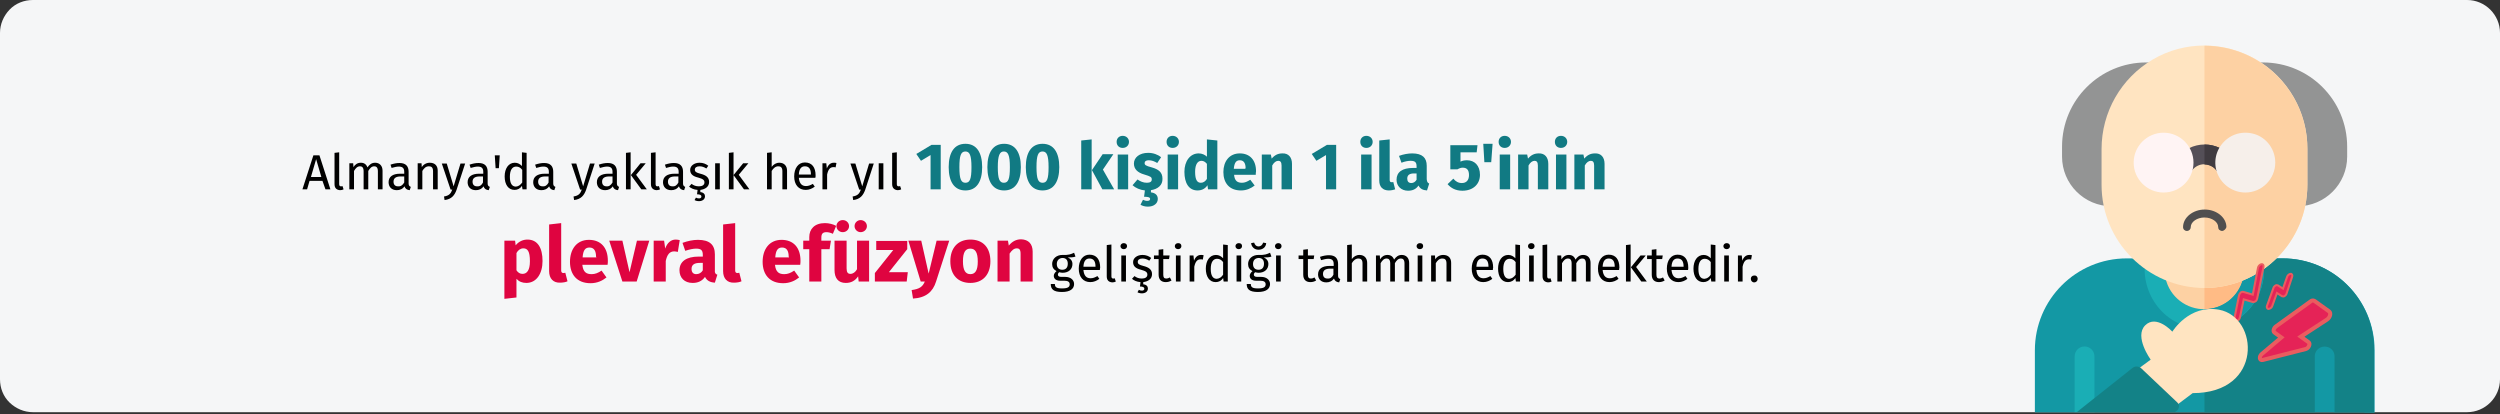 <?xml version="1.0" encoding="UTF-8"?>
<svg xmlns="http://www.w3.org/2000/svg" xmlns:xlink="http://www.w3.org/1999/xlink" version="1.1" x="0px" y="0px" viewBox="0 0 911 151" style="enable-background:new 0 0 911 151;" xml:space="preserve">
<rect x="0" y="0" width="911" height="151" fill="#333333" stroke="none"/>
<style type="text/css">
	.st0{fill:#F5F6F7;}
	.st1{fill:#1398A4;}
	.st2{fill:#138287;}
	.st3{fill-rule:evenodd;clip-rule:evenodd;fill:#FDD1A3;}
	.st4{fill-rule:evenodd;clip-rule:evenodd;fill:#FFBB85;}
	.st5{fill:#1AAEB5;}
	.st6{fill:#939494;}
	.st7{fill:#FFE4C1;}
	.st8{fill:#FDD1A3;}
	.st9{fill:#544F57;}
	.st10{fill:#FFF4F4;}
	.st11{fill:#403B40;}
	.st12{fill:#F6EFEA;}
	.st13{fill:#504F4F;}
	.st14{fill:#E52357;stroke:#EA5C5F;stroke-width:1.478;}
	.st15{fill:#E52357;stroke:#EA5C5F;stroke-width:0.739;}
	.st16{display:none;}
	.st17{display:inline;}
	.st18{display:inline;fill:#117A83;}
	.st19{display:inline;fill:#DF0440;}
	.st20{fill:none;}
	.st21{fill:#117A83;}
	.st22{fill:#DF0440;}
</style>
<g id="Ebene_1">
	<g id="Page-1">
		<g id="vorlage" transform="translate(2, -1661)">
			<g id="Group-4" transform="translate(-2, 1661)">
				<g id="pleuraerguss-haeufigkeit" transform="translate(0, 0)">
					<path id="Path" class="st0" d="M911,12v126.2c0,6.6-5.4,12-12,12H12c-3.2,0-6.2-1.3-8.5-3.5S0,141.4,0,138.2V12       c0-3.2,1.3-6.2,3.5-8.5S8.8,0,12,0h887C905.6,0,911,5.4,911,12L911,12z"></path>
					<g id="Group" transform="translate(741.408, 16.655)">
						<g>
							<path id="Path_00000129180404400494712330000009921210358604526235_" class="st1" d="M120.2,133.6L120.2,133.6l-10.9,0         l-3.6-2.2l-3.6,2.2l-80.3,0l-3.6-2.2l-3.6,2.2l-14.5,0v-22.6c0-18.5,15-33.5,33.5-33.5h56.8c18.5,0,33.5,15,33.5,33.5v22.7         H120.2L120.2,133.6z"></path>
							<path id="Path_00000044175577357206348890000003529906204741096860_" class="st2" d="M90.3,77.5H61.9v56.1l40.1,0l3.6-2.2         l3.6,2.2l10.9,0h3.6v-22.7C123.8,92.4,108.8,77.5,90.3,77.5z"></path>
							<path id="Path_00000130626294323432433970000007872380713616766113_" class="st3" d="M80.1,81.7c-0.1,6.7-3.8,12.8-9.7,15.9         c-5.9,3.1-13.1,2.7-18.6-1.1s-8.5-10.3-7.8-16.9L80.1,81.7z"></path>
							<path id="Path_00000164485718849461764630000018396948282701896855_" class="st4" d="M61.9,80.7v19c9.9,0,18-8,18.1-17.9         L61.9,80.7z"></path>
							<path id="Shape" class="st5" d="M61.9,103.3c-6.2,0-12.1-2.6-16.2-7.2s-6.1-10.7-5.5-16.8c0.2-1.9,1.9-3.4,3.8-3.2l36.2,2.1         c1.9,0.1,3.4,1.7,3.4,3.7C83.6,93.7,73.9,103.3,61.9,103.3L61.9,103.3z M47.5,83.5c0.9,6.9,6.6,12.1,13.5,12.5         C68,96.4,74.3,91.8,76,85.1L47.5,83.5z"></path>
							<path id="Path_00000063617742733794276680000009810165537607801237_" class="st1" d="M80.3,78.1L61.9,77v7.3l14,0.8         c-1.7,6.4-7.4,10.9-14,10.9v7.3c11.9,0,21.6-9.6,21.7-21.5C83.7,79.8,82.2,78.2,80.3,78.1L80.3,78.1z"></path>
							<path id="Path_00000106137695666497816450000004940930550137436856_" class="st1" d="M109.3,133.6v-20.4         c0-1.3-0.7-2.5-1.8-3.1c-1.1-0.6-2.5-0.6-3.6,0c-1.1,0.6-1.8,1.8-1.8,3.1v20.4L109.3,133.6z"></path>
							<path id="Path_00000026123581325709165340000010107156805815907207_" class="st5" d="M21.8,133.6v-20.4c0-2-1.6-3.6-3.6-3.6         s-3.6,1.6-3.6,3.6v20.4L21.8,133.6z"></path>
							<path id="Path_00000163071103957803429160000001055754160691132817_" class="st6" d="M95.8,58.5H77.9c-2,0-3.6-1.6-3.6-3.6         V9.7c0-2,1.6-3.6,3.6-3.6h5.3c17,0,30.7,13.8,30.7,30.7v3.6C113.9,50.4,105.8,58.5,95.8,58.5z"></path>
							<path id="Path_00000131339917501883434030000009534160368853716620_" class="st6" d="M46,58.5H28.1c-10,0-18.1-8.1-18.1-18.1         v-3.6c0-17,13.8-30.7,30.7-30.7H46c2,0,3.6,1.6,3.6,3.6v45.2C49.6,56.9,48,58.5,46,58.5L46,58.5z"></path>
							<path id="Path_00000067226127654883593200000000254983819128680853_" class="st7" d="M61.9,88.3         c-20.7-0.1-37.5-16.9-37.5-37.6v-13C24.4,24.2,31.5,11.8,43.1,5s26-6.7,37.6,0s18.8,19.2,18.7,32.6v13         C99.4,71.4,82.7,88.2,61.9,88.3L61.9,88.3z"></path>
							<path id="Path_00000022527609206274196370000009053429504397478841_" class="st8" d="M61.9,0v88.3         c20.7-0.1,37.5-16.9,37.5-37.6v-13C99.4,16.9,82.7,0.1,61.9,0z"></path>
							<path id="Path_00000137842140393657557830000000404798180212304298_" class="st9" d="M54.7,46.8c-1.4,0-2.6-0.8-3.3-2         c-0.6-1.2-0.5-2.7,0.4-3.8c2.4-3.1,6.2-5,10.1-5c3.9,0,7.6,1.8,10.1,4.9c0.8,1,1,2.4,0.5,3.6c-0.5,1.2-1.6,2.1-2.9,2.2         s-2.6-0.3-3.4-1.4c-1-1.3-2.7-2.1-4.4-2.1c-1.7,0-3.3,0.8-4.4,2.2C56.8,46.3,55.8,46.8,54.7,46.8L54.7,46.8z"></path>
							<path id="Path_00000002349885193620480070000007238738139096748164_" class="st10" d="M47,53.5c-6,0-10.9-4.9-10.9-10.9         S41,31.7,47,31.7s10.9,4.9,10.9,10.9C57.9,48.6,53.1,53.5,47,53.5L47,53.5z"></path>
							<path id="Path_00000054950714907573321430000006340314556451148195_" class="st11" d="M72,40.9c-2.4-3.1-6.1-4.9-10.1-4.9         v7.3c1.7,0,3.3,0.8,4.3,2.1c0.8,1,2.1,1.5,3.4,1.3s2.4-1,2.9-2.2C73,43.3,72.8,41.9,72,40.9L72,40.9z"></path>
							<path id="Path_00000069357354745587375400000002672690943027625878_" class="st12" d="M76.8,53.5c-4.4,0-8.4-2.7-10.1-6.7         c-1.7-4.1-0.8-8.7,2.4-11.9s7.8-4,11.9-2.4c4.1,1.7,6.7,5.7,6.7,10.1C87.7,48.6,82.8,53.5,76.8,53.5L76.8,53.5z"></path>
							<path id="Path_00000064354592789903214720000007167507677448903350_" class="st13" d="M68.3,67.5c-0.4,0-0.7-0.2-1-0.4         c-0.3-0.3-0.4-0.6-0.4-1c0-1.9-2.3-3.5-5-3.5c-2.7,0-5,1.6-5,3.5c0,0.8-0.6,1.4-1.4,1.4c-0.8,0-1.4-0.6-1.4-1.4         c0-3.5,3.6-6.4,7.9-6.4s7.9,2.9,7.9,6.4C69.7,66.8,69,67.5,68.3,67.5L68.3,67.5z"></path>
							<g id="Path_00000160166141711315493380000013843309865872121520_" transform="translate(72.812, 79.62)">
								<path class="st14" d="M27.7,13.6l-12.6,9.1c-0.8,0.6-1.1,1.8-0.5,2.2l2.5,1.8l-7.1,6c-1.1,0.9-0.9,2.5,0.3,2.2l15.7-4          c1.1-0.3,1.8-2,1-2.5l-2.8-2l9.5-6.2c1.2-0.8,1.6-2.4,0.8-3l-5.3-3.8C28.7,13.1,28.1,13.2,27.7,13.6L27.7,13.6z"></path>
								<path class="st15" d="M0.3,20.6C0,20.4-0.1,20.1,0,19.7l1.7-8.4c0.1-0.4,0.3-0.7,0.6-1C2.6,10.1,3,10,3.3,10.1l3.4,1          l1.9-9.8C8.7,0.7,9.2,0.2,9.8,0c0.6-0.1,0.9,0.3,0.8,1L8.3,12.5c-0.1,0.4-0.3,0.8-0.6,1c-0.3,0.2-0.6,0.3-0.9,0.3l-3.4-1          L2,19.4c-0.1,0.6-0.6,1.1-1.2,1.3C0.6,20.8,0.4,20.7,0.3,20.6L0.3,20.6z"></path>
								<path class="st15" d="M12.1,16.2c-0.3-0.3-0.4-0.7-0.2-1.1l2.3-6.4c0.1-0.4,0.4-0.7,0.7-0.9c0.3-0.2,0.6-0.2,0.9-0.1          l1.9,1.2l1.5-4.3c0.2-0.6,0.7-1,1.3-1.1c0.5,0,0.8,0.6,0.5,1.2L19,10.7c-0.1,0.4-0.4,0.7-0.7,0.9c-0.3,0.2-0.6,0.2-0.9,0.1          l-1.9-1.2l-1.7,4.7c-0.2,0.6-0.7,1-1.3,1.1C12.3,16.3,12.2,16.3,12.1,16.2L12.1,16.2z"></path>
							</g>
						</g>
						<path id="Path_00000143617476494276384750000015090176491749948093_" class="st7" d="M18.4,132l16.8,1.2l15.2-1.2l7.2-5.4        c25.8,0,24.2-27.7,9.6-30.4c-10.9-2-17,8-17,8s-5.8-6.4-9.9-2.3c-4.1,4.1,2,12.5,2,12.5L18.4,132z"></path>
						<path id="Path_00000002355716729465625540000015545467846304836777_" class="st2" d="M35.7,117.4l-20.3,16.1h35.7l0.6-0.4        c0.5-0.3,0.8-0.9,0.9-1.5c0.1-0.6-0.2-1.2-0.6-1.6l-13.1-12.4C38,116.7,36.6,116.7,35.7,117.4L35.7,117.4z"></path>
					</g>
				</g>
				<g id="Schätzungen-zufolge" transform="translate(125.325, 51.96)" class="st16">
					<path id="SchätzungenzufolgeerkrankeninDeutschlandproJahretwa" class="st17" d="M4.3,14.3c0.9,0,1.7-0.2,2.4-0.5       s1.2-0.7,1.5-1.3s0.5-1.2,0.5-1.9c0-0.7-0.2-1.4-0.5-1.8C8,8.3,7.6,7.9,7,7.6S5.9,7.1,5.1,6.8C4.3,6.6,3.8,6.4,3.4,6.2       S2.7,5.7,2.6,5.5C2.4,5.3,2.4,4.9,2.4,4.6c0-0.6,0.2-1,0.6-1.3s1-0.5,1.6-0.5c0.5,0,1,0.1,1.4,0.3C6.5,3.3,7,3.5,7.4,3.9l0,0       l0.9-1C7.8,2.4,7.2,2,6.7,1.8S5.4,1.4,4.5,1.4c-0.8,0-1.4,0.1-2,0.4S1.5,2.5,1.1,3S0.6,4,0.6,4.7c0,0.9,0.3,1.7,0.9,2.2       s1.5,1,2.8,1.4C5,8.5,5.6,8.7,5.9,8.9c0.4,0.2,0.6,0.5,0.8,0.7c0.2,0.3,0.2,0.6,0.2,1c0,0.7-0.3,1.3-0.8,1.6s-1.1,0.6-1.9,0.6       c-0.6,0-1.2-0.1-1.7-0.3s-1-0.5-1.5-0.9l0,0l-0.9,1C1.2,13.7,2.6,14.3,4.3,14.3z M14.7,14.3c1.1,0,2-0.3,2.9-1l0,0l-0.8-1.1       c-0.4,0.3-0.7,0.4-1,0.5c-0.3,0.1-0.7,0.2-1,0.2c-0.8,0-1.4-0.3-1.8-0.9c-0.4-0.6-0.6-1.5-0.6-2.7s0.2-2.1,0.6-2.7       c0.4-0.6,1-0.9,1.8-0.9c0.4,0,0.7,0.1,1.1,0.2c0.3,0.1,0.6,0.3,1,0.5l0,0l0.8-1c-0.4-0.4-0.9-0.6-1.4-0.8       c-0.5-0.2-1-0.2-1.5-0.2c-0.9,0-1.6,0.2-2.2,0.6S11.4,6,11,6.7c-0.3,0.8-0.5,1.6-0.5,2.6c0,1.5,0.4,2.7,1.1,3.6       S13.4,14.3,14.7,14.3z M21.5,14V7.3c0.3-0.5,0.7-0.9,1.1-1.2s0.8-0.4,1.3-0.4c0.5,0,0.9,0.1,1.1,0.4c0.3,0.3,0.4,0.8,0.4,1.4       l0,0V14H27V7.2c0-0.9-0.2-1.6-0.7-2.1s-1.2-0.8-2-0.8c-1.1,0-2.1,0.5-2.8,1.5l0,0V0.6l-1.7,0.2V14H21.5z M31.4,2.3       c0.3,0,0.5-0.1,0.7-0.3c0.2-0.2,0.3-0.4,0.3-0.7s-0.1-0.5-0.3-0.7c-0.2-0.2-0.4-0.3-0.7-0.3c-0.3,0-0.5,0.1-0.7,0.3       S30.4,1,30.4,1.2s0.1,0.5,0.3,0.7S31.1,2.3,31.4,2.3z M35.2,2.3c0.3,0,0.5-0.1,0.7-0.3c0.2-0.2,0.3-0.4,0.3-0.7       S36.2,0.7,36,0.5c-0.2-0.2-0.4-0.3-0.7-0.3c-0.3,0-0.5,0.1-0.7,0.3c-0.2,0.2-0.3,0.4-0.3,0.7s0.1,0.5,0.3,0.7       C34.7,2.2,34.9,2.3,35.2,2.3z M37.2,14.3l0.4-1.2c-0.3-0.1-0.5-0.2-0.6-0.4s-0.2-0.5-0.2-0.9l0,0V7.5c0-1-0.3-1.8-0.8-2.3       c-0.6-0.5-1.4-0.8-2.5-0.8c-1,0-2.1,0.2-3.3,0.6l0,0l0.4,1.2c1-0.3,1.9-0.5,2.6-0.5c0.7,0,1.2,0.1,1.5,0.4       c0.3,0.3,0.5,0.8,0.5,1.4l0,0v0.7h-1.5c-1.3,0-2.4,0.3-3.1,0.8c-0.7,0.5-1.1,1.3-1.1,2.3c0,0.9,0.3,1.5,0.8,2.1       s1.3,0.8,2.2,0.8c1.2,0,2.2-0.5,2.8-1.4c0.1,0.5,0.4,0.8,0.7,1C36.3,14.1,36.7,14.2,37.2,14.3L37.2,14.3z M32.8,13       c-0.5,0-0.9-0.1-1.2-0.4s-0.4-0.7-0.4-1.3c0-1.3,0.9-1.9,2.6-1.9l0,0h1.2v2.2C34.5,12.5,33.8,13,32.8,13z M42.8,14.3       c0.8,0,1.5-0.2,2.1-0.6l0,0l-0.6-1.1c-0.5,0.3-0.9,0.4-1.3,0.4c-0.4,0-0.7-0.1-0.9-0.3s-0.3-0.6-0.3-1.1l0,0V5.8H44l0.2-1.3       h-2.2V2.2l-1.7,0.2v2.1h-1.7v1.3h1.7v5.7c0,0.9,0.2,1.5,0.7,2S42,14.3,42.8,14.3z M52.1,14l0.2-1.4h-5l5-6.8V4.6h-6.4V6h4.5       l-4.9,6.8V14H52.1z M57.1,14.3c0.7,0,1.2-0.1,1.7-0.4c0.5-0.3,0.9-0.7,1.2-1.3l0,0l0.1,1.5h1.4V4.6h-1.7v6.8       c-0.7,1.1-1.5,1.6-2.4,1.6c-0.5,0-0.9-0.1-1.1-0.4c-0.2-0.3-0.3-0.7-0.3-1.4l0,0V4.6h-1.7v6.8c0,0.9,0.2,1.6,0.7,2.1       C55.6,14,56.2,14.3,57.1,14.3z M66.6,14V7.3c0.3-0.5,0.7-1,1.1-1.2c0.4-0.3,0.8-0.4,1.3-0.4c0.5,0,0.9,0.1,1.1,0.4       s0.4,0.8,0.4,1.4l0,0V14h1.7V7.2c0-0.9-0.2-1.6-0.7-2.1s-1.2-0.8-2-0.8c-0.6,0-1.1,0.1-1.6,0.4S66.9,5.5,66.5,6l0,0l-0.1-1.4       H65V14H66.6z M78.3,17.9c1.5,0,2.6-0.2,3.3-0.7c0.8-0.5,1.1-1.2,1.1-2.1c0-0.5-0.1-1-0.4-1.4c-0.3-0.4-0.7-0.7-1.1-0.9       c-0.5-0.2-1.1-0.3-1.7-0.3l0,0H78c-0.8,0-1.2-0.3-1.2-0.8c0-0.2,0-0.3,0.1-0.5s0.2-0.3,0.3-0.4c0.4,0.1,0.8,0.2,1.2,0.2       c1.1,0,2-0.3,2.6-0.9c0.6-0.6,1-1.4,1-2.3c0-1.1-0.6-1.9-1.7-2.4c0.6,0,1.2,0,1.6-0.1c0.4,0,0.8-0.1,1.2-0.2l0,0l-0.5-1.5       c-0.5,0.2-0.9,0.4-1.2,0.5c-0.3,0.1-0.7,0.2-1.3,0.3s-1.1,0.1-1.9,0.1c-0.7,0-1.3,0.1-1.9,0.4s-1,0.7-1.3,1.2S74.7,7,74.7,7.7       c0,0.6,0.1,1.1,0.4,1.6c0.3,0.4,0.7,0.8,1.2,1.1c-0.3,0.2-0.6,0.5-0.8,0.8s-0.3,0.6-0.3,0.9c0,0.5,0.2,0.9,0.6,1.3       s1,0.5,1.8,0.5l0,0h1.5c0.6,0,1.1,0.1,1.4,0.3c0.3,0.2,0.5,0.6,0.5,1c0,0.5-0.2,0.9-0.6,1.1c-0.4,0.2-1.1,0.4-2.1,0.4       c-0.7,0-1.2-0.1-1.6-0.2s-0.6-0.3-0.8-0.5c-0.1-0.2-0.2-0.5-0.2-0.9l0,0h-1.5c0,0.7,0.1,1.2,0.4,1.6c0.3,0.4,0.7,0.7,1.3,0.9       S77.3,17.9,78.3,17.9z M78.4,9.8c-0.6,0-1.1-0.2-1.5-0.6c-0.3-0.4-0.5-0.9-0.5-1.6c0-0.6,0.2-1.1,0.5-1.5s0.8-0.6,1.4-0.6       c1.4,0,2,0.7,2,2.1c0,0.7-0.2,1.2-0.5,1.6C79.5,9.6,79,9.8,78.4,9.8z M88.4,14.3c1.2,0,2.3-0.4,3.3-1.2l0,0l-0.7-1       c-0.4,0.3-0.8,0.5-1.2,0.6c-0.4,0.1-0.8,0.2-1.3,0.2c-0.7,0-1.3-0.2-1.8-0.7c-0.5-0.5-0.7-1.3-0.8-2.3l0,0h6c0-0.3,0-0.6,0-0.8       c0-1.5-0.3-2.6-1-3.4s-1.6-1.2-2.9-1.2c-0.8,0-1.5,0.2-2.1,0.6c-0.6,0.4-1,1-1.4,1.8s-0.5,1.6-0.5,2.6c0,1.5,0.4,2.7,1.1,3.6       S87.1,14.3,88.4,14.3z M90.4,8.6H86c0.1-2,0.9-3,2.2-3c0.7,0,1.3,0.2,1.7,0.7c0.4,0.5,0.6,1.2,0.6,2.1l0,0V8.6z M96.4,14V7.3       c0.3-0.5,0.7-1,1.1-1.2c0.4-0.3,0.8-0.4,1.3-0.4c0.5,0,0.9,0.1,1.1,0.4c0.3,0.3,0.4,0.8,0.4,1.4l0,0V14h1.7V7.2       c0-0.9-0.2-1.6-0.7-2.1s-1.2-0.8-2-0.8c-0.6,0-1.1,0.1-1.6,0.4S96.6,5.5,96.3,6l0,0l-0.1-1.4h-1.4V14H96.4z M115.4,14l0.2-1.4       h-5l5-6.8V4.6h-6.4V6h4.5l-4.9,6.8V14H115.4z M120.4,14.3c0.7,0,1.2-0.1,1.7-0.4c0.5-0.3,0.9-0.7,1.2-1.3l0,0l0.1,1.5h1.4V4.6       h-1.7v6.8c-0.7,1.1-1.5,1.6-2.4,1.6c-0.5,0-0.9-0.1-1.1-0.4c-0.2-0.3-0.3-0.7-0.3-1.4l0,0V4.6h-1.7v6.8c0,0.9,0.2,1.6,0.7,2.1       C119,14,119.6,14.3,120.4,14.3z M130.2,14V5.8h2.1l0.2-1.3h-2.3V3.2c0-0.5,0.1-0.8,0.3-1c0.2-0.2,0.6-0.3,1.1-0.3       c0.6,0,1.1,0.1,1.7,0.4l0,0l0.5-1.2c-0.4-0.2-0.8-0.3-1.1-0.4c-0.3-0.1-0.7-0.1-1.2-0.1c-0.9,0-1.7,0.2-2.2,0.7s-0.8,1.2-0.8,2       l0,0v1.3h-1.7v1.3h1.7V14H130.2z M137.9,14.3c0.9,0,1.6-0.2,2.3-0.6c0.6-0.4,1.1-1,1.5-1.7s0.5-1.6,0.5-2.6       c0-1.5-0.4-2.7-1.1-3.6s-1.8-1.3-3.1-1.3c-0.9,0-1.7,0.2-2.3,0.6c-0.6,0.4-1.1,1-1.5,1.7s-0.5,1.6-0.5,2.6       c0,1.5,0.4,2.7,1.1,3.6C135.6,13.8,136.6,14.3,137.9,14.3z M137.9,12.9c-1.6,0-2.4-1.2-2.4-3.6c0-2.4,0.8-3.6,2.5-3.6       c1.6,0,2.4,1.2,2.4,3.6C140.4,11.7,139.6,12.9,137.9,12.9z M146.8,14.3c0.5,0,0.9-0.1,1.3-0.3l0,0l-0.4-1.2       c-0.2,0.1-0.4,0.1-0.6,0.1c-0.2,0-0.4-0.1-0.5-0.2c-0.1-0.1-0.1-0.3-0.1-0.6l0,0V0.5l-1.7,0.2v11.4c0,0.7,0.2,1.2,0.5,1.5       S146.2,14.3,146.8,14.3z M153,17.9c1.5,0,2.6-0.2,3.3-0.7c0.8-0.5,1.1-1.2,1.1-2.1c0-0.5-0.1-1-0.4-1.4s-0.7-0.7-1.1-0.9       c-0.5-0.2-1.1-0.3-1.7-0.3l0,0h-1.5c-0.8,0-1.2-0.3-1.2-0.8c0-0.2,0-0.3,0.1-0.5s0.2-0.3,0.3-0.4c0.4,0.1,0.8,0.2,1.2,0.2       c1.1,0,2-0.3,2.6-0.9c0.6-0.6,1-1.4,1-2.3c0-1.1-0.6-1.9-1.7-2.4c0.6,0,1.2,0,1.6-0.1c0.4,0,0.8-0.1,1.2-0.2l0,0l-0.5-1.5       c-0.5,0.2-0.9,0.4-1.2,0.5c-0.3,0.1-0.7,0.2-1.3,0.3s-1.1,0.1-1.9,0.1c-0.7,0-1.3,0.1-1.9,0.4s-1,0.7-1.3,1.2       c-0.3,0.5-0.5,1.1-0.5,1.7c0,0.6,0.1,1.1,0.4,1.6c0.3,0.4,0.7,0.8,1.2,1.1c-0.3,0.2-0.6,0.5-0.8,0.8c-0.2,0.3-0.3,0.6-0.3,0.9       c0,0.5,0.2,0.9,0.6,1.3s1,0.5,1.8,0.5l0,0h1.5c0.6,0,1.1,0.1,1.4,0.3c0.3,0.2,0.5,0.6,0.5,1c0,0.5-0.2,0.9-0.6,1.1       c-0.4,0.2-1.1,0.4-2.1,0.4c-0.7,0-1.2-0.1-1.6-0.2c-0.4-0.1-0.6-0.3-0.8-0.5s-0.2-0.5-0.2-0.9l0,0h-1.5c0,0.7,0.1,1.2,0.4,1.6       s0.7,0.7,1.3,0.9C151.2,17.8,152,17.9,153,17.9z M153,9.8c-0.6,0-1.1-0.2-1.5-0.6c-0.3-0.4-0.5-0.9-0.5-1.6       c0-0.6,0.2-1.1,0.5-1.5c0.3-0.4,0.8-0.6,1.4-0.6c1.4,0,2,0.7,2,2.1c0,0.7-0.2,1.2-0.5,1.6C154.2,9.6,153.7,9.8,153,9.8z        M163,14.3c1.2,0,2.3-0.4,3.3-1.2l0,0l-0.7-1c-0.4,0.3-0.8,0.5-1.2,0.6s-0.8,0.2-1.3,0.2c-0.7,0-1.3-0.2-1.8-0.7       c-0.5-0.5-0.7-1.3-0.8-2.3l0,0h6c0-0.3,0-0.6,0-0.8c0-1.5-0.3-2.6-1-3.4s-1.6-1.2-2.9-1.2c-0.8,0-1.5,0.2-2.1,0.6       s-1.1,1-1.4,1.8c-0.3,0.8-0.5,1.6-0.5,2.6c0,1.5,0.4,2.7,1.1,3.6C160.7,13.8,161.7,14.3,163,14.3z M165.1,8.6h-4.4       c0.1-2,0.9-3,2.2-3c0.7,0,1.3,0.2,1.7,0.7c0.4,0.5,0.6,1.2,0.6,2.1l0,0V8.6z M177.6,14.3c1.2,0,2.3-0.4,3.3-1.2l0,0l-0.7-1       c-0.4,0.3-0.8,0.5-1.2,0.6s-0.8,0.2-1.3,0.2c-0.7,0-1.3-0.2-1.8-0.7c-0.5-0.5-0.7-1.3-0.8-2.3l0,0h6c0-0.3,0-0.6,0-0.8       c0-1.5-0.3-2.6-1-3.4s-1.6-1.2-2.9-1.2c-0.8,0-1.5,0.2-2.1,0.6c-0.6,0.4-1.1,1-1.4,1.8c-0.3,0.8-0.5,1.6-0.5,2.6       c0,1.5,0.4,2.7,1.1,3.6C175.3,13.8,176.3,14.3,177.6,14.3z M179.6,8.6h-4.4c0.1-2,0.9-3,2.2-3c0.7,0,1.3,0.2,1.7,0.7       c0.4,0.5,0.6,1.2,0.6,2.1l0,0V8.6z M185.6,14V8.6c0.2-0.9,0.5-1.6,0.8-2s0.8-0.6,1.4-0.6c0.3,0,0.5,0,0.8,0.1l0,0l0.3-1.6       c-0.3-0.1-0.6-0.1-0.9-0.1c-0.6,0-1.1,0.2-1.5,0.5c-0.4,0.4-0.8,0.9-1,1.6l0,0l-0.2-1.9h-1.4V14H185.6z M192.5,14V0.5l-1.7,0.2       V14H192.5z M198.4,14l-3.9-5.3l3.5-4.2h-1.9l-3.5,4.3l3.8,5.2H198.4z M201.7,14V8.6c0.2-0.9,0.5-1.6,0.8-2S203.4,6,204,6       c0.3,0,0.5,0,0.8,0.1l0,0l0.3-1.6c-0.3-0.1-0.6-0.1-0.9-0.1c-0.6,0-1.1,0.2-1.5,0.5c-0.4,0.4-0.8,0.9-1,1.6l0,0l-0.2-1.9h-1.4       V14H201.7z M213.8,14.3l0.4-1.2c-0.3-0.1-0.5-0.2-0.6-0.4s-0.2-0.5-0.2-0.9l0,0V7.5c0-1-0.3-1.8-0.8-2.3s-1.4-0.8-2.5-0.8       c-1,0-2.1,0.2-3.3,0.6l0,0l0.4,1.2c1-0.3,1.9-0.5,2.6-0.5c0.7,0,1.2,0.1,1.5,0.4c0.3,0.3,0.5,0.8,0.5,1.4l0,0v0.7h-1.5       c-1.3,0-2.4,0.3-3.1,0.8c-0.7,0.5-1.1,1.3-1.1,2.3c0,0.9,0.3,1.5,0.8,2.1c0.5,0.5,1.3,0.8,2.2,0.8c1.2,0,2.2-0.5,2.8-1.4       c0.1,0.5,0.4,0.8,0.7,1S213.3,14.2,213.8,14.3L213.8,14.3z M209.5,13c-0.5,0-0.9-0.1-1.2-0.4s-0.4-0.7-0.4-1.3       c0-1.3,0.9-1.9,2.6-1.9l0,0h1.2v2.2C211.2,12.5,210.5,13,209.5,13z M218.5,14V7.3c0.3-0.5,0.7-1,1.1-1.2s0.8-0.4,1.3-0.4       c0.5,0,0.9,0.1,1.1,0.4s0.4,0.8,0.4,1.4l0,0V14h1.7V7.2c0-0.9-0.2-1.6-0.7-2.1c-0.5-0.5-1.2-0.8-2-0.8c-0.6,0-1.1,0.1-1.6,0.4       s-0.9,0.7-1.3,1.2l0,0l-0.1-1.4h-1.4V14H218.5z M229,14V0.5l-1.7,0.2V14H229z M234.9,14L231,8.7l3.5-4.2h-1.9l-3.5,4.3l3.8,5.2       H234.9z M240.1,14.3c1.2,0,2.3-0.4,3.3-1.2l0,0l-0.7-1c-0.4,0.3-0.8,0.5-1.2,0.6s-0.8,0.2-1.3,0.2c-0.7,0-1.3-0.2-1.8-0.7       c-0.5-0.5-0.7-1.3-0.8-2.3l0,0h6c0-0.3,0-0.6,0-0.8c0-1.5-0.3-2.6-1-3.4c-0.7-0.8-1.6-1.2-2.9-1.2c-0.8,0-1.5,0.2-2.1,0.6       s-1.1,1-1.4,1.8c-0.3,0.8-0.5,1.6-0.5,2.6c0,1.5,0.4,2.7,1.1,3.6C237.8,13.8,238.8,14.3,240.1,14.3z M242.1,8.6h-4.4       c0.1-2,0.9-3,2.2-3c0.7,0,1.3,0.2,1.7,0.7c0.4,0.5,0.6,1.2,0.6,2.1l0,0V8.6z M248.1,14V7.3c0.3-0.5,0.7-1,1.1-1.2       c0.4-0.3,0.8-0.4,1.3-0.4c0.5,0,0.9,0.1,1.1,0.4c0.3,0.3,0.4,0.8,0.4,1.4l0,0V14h1.7V7.2c0-0.9-0.2-1.6-0.7-2.1       c-0.5-0.5-1.2-0.8-2-0.8c-0.6,0-1.1,0.1-1.6,0.4S248.3,5.5,248,6l0,0l-0.1-1.4h-1.4V14H248.1z M262.5,2.2       c0.3,0,0.6-0.1,0.8-0.3s0.3-0.5,0.3-0.8s-0.1-0.6-0.3-0.8S262.9,0,262.5,0c-0.3,0-0.6,0.1-0.8,0.3s-0.3,0.5-0.3,0.8       s0.1,0.6,0.3,0.8S262.2,2.2,262.5,2.2z M263.4,14V4.6h-1.7V14H263.4z M268.5,14V7.3c0.3-0.5,0.7-1,1.1-1.2s0.8-0.4,1.3-0.4       c0.5,0,0.9,0.1,1.1,0.4c0.3,0.3,0.4,0.8,0.4,1.4l0,0V14h1.7V7.2c0-0.9-0.2-1.6-0.7-2.1s-1.2-0.8-2-0.8c-0.6,0-1.1,0.1-1.6,0.4       s-0.9,0.7-1.3,1.2l0,0l-0.1-1.4h-1.4V14H268.5z M285.2,14c1.6,0,3-0.5,4.1-1.4c1.1-0.9,1.7-2.6,1.7-4.9c0-2.4-0.6-4-1.7-4.8       c-1.1-0.9-2.6-1.3-4.5-1.3l0,0h-2.6V14H285.2z M285.3,12.7h-1.4V3h1.3c0.8,0,1.5,0.1,2,0.4c0.6,0.2,1,0.7,1.4,1.4       s0.6,1.7,0.6,3c0,1.9-0.4,3.1-1.1,3.9S286.5,12.7,285.3,12.7L285.3,12.7z M297.2,14.3c1.2,0,2.3-0.4,3.3-1.2l0,0l-0.7-1       c-0.4,0.3-0.8,0.5-1.2,0.6c-0.4,0.1-0.8,0.2-1.3,0.2c-0.7,0-1.3-0.2-1.8-0.7c-0.5-0.5-0.7-1.3-0.8-2.3l0,0h6c0-0.3,0-0.6,0-0.8       c0-1.5-0.3-2.6-1-3.4s-1.6-1.2-2.9-1.2c-0.8,0-1.5,0.2-2.1,0.6s-1,1-1.4,1.8c-0.3,0.8-0.5,1.6-0.5,2.6c0,1.5,0.4,2.7,1.1,3.6       C294.9,13.8,295.9,14.3,297.2,14.3z M299.2,8.6h-4.4c0.1-2,0.9-3,2.2-3c0.7,0,1.3,0.2,1.7,0.7s0.6,1.2,0.6,2.1l0,0V8.6z        M306.1,14.3c0.7,0,1.2-0.1,1.7-0.4c0.5-0.3,0.9-0.7,1.2-1.3l0,0l0.1,1.5h1.4V4.6h-1.7v6.8c-0.7,1.1-1.5,1.6-2.4,1.6       c-0.5,0-0.9-0.1-1.1-0.4c-0.2-0.3-0.3-0.7-0.3-1.4l0,0V4.6h-1.7v6.8c0,0.9,0.2,1.6,0.7,2.1C304.6,14,305.2,14.3,306.1,14.3z        M316.7,14.3c0.8,0,1.5-0.2,2.1-0.6l0,0l-0.6-1.1c-0.5,0.3-0.9,0.4-1.3,0.4c-0.4,0-0.7-0.1-0.9-0.3c-0.2-0.2-0.3-0.6-0.3-1.1       l0,0V5.8h2.1l0.2-1.3h-2.2V2.2l-1.7,0.2v2.1h-1.7v1.3h1.7v5.7c0,0.9,0.2,1.5,0.7,2C315.2,14,315.9,14.3,316.7,14.3z        M322.8,14.3c1,0,1.9-0.2,2.7-0.7c0.7-0.5,1.1-1.2,1.1-2.1c0-0.8-0.3-1.4-0.8-1.9c-0.5-0.5-1.3-0.8-2.4-1.1       c-0.8-0.2-1.3-0.4-1.6-0.6c-0.3-0.2-0.4-0.5-0.4-0.9s0.2-0.7,0.5-0.9c0.3-0.2,0.7-0.3,1.3-0.3c0.4,0,0.8,0.1,1.2,0.2       c0.4,0.1,0.8,0.3,1.2,0.6l0,0l0.7-1c-0.5-0.4-1-0.6-1.5-0.8c-0.5-0.2-1.1-0.3-1.7-0.3c-0.6,0-1.2,0.1-1.8,0.3       c-0.5,0.2-0.9,0.5-1.2,0.9c-0.3,0.4-0.4,0.8-0.4,1.3c0,0.7,0.2,1.2,0.7,1.7c0.5,0.4,1.2,0.8,2.2,1.1c0.6,0.2,1.1,0.3,1.4,0.5       c0.3,0.2,0.6,0.3,0.7,0.5c0.1,0.2,0.2,0.5,0.2,0.8c0,0.4-0.2,0.8-0.5,1.1c-0.4,0.3-0.9,0.4-1.5,0.4c-1,0-1.9-0.3-2.7-0.9l0,0       l-0.9,1C320.2,13.8,321.4,14.3,322.8,14.3z M332.4,14.3c1.1,0,2-0.3,2.9-1l0,0l-0.8-1.1c-0.4,0.3-0.7,0.4-1,0.5       c-0.3,0.1-0.7,0.2-1,0.2c-0.8,0-1.4-0.3-1.8-0.9c-0.4-0.6-0.6-1.5-0.6-2.7s0.2-2.1,0.6-2.7c0.4-0.6,1-0.9,1.8-0.9       c0.4,0,0.7,0.1,1.1,0.2c0.3,0.1,0.6,0.3,1,0.5l0,0l0.8-1c-0.4-0.4-0.9-0.6-1.4-0.8c-0.5-0.2-1-0.2-1.5-0.2       c-0.9,0-1.6,0.2-2.2,0.6c-0.6,0.4-1.1,1-1.4,1.8s-0.5,1.6-0.5,2.6c0,1.5,0.4,2.7,1.1,3.6S331.1,14.3,332.4,14.3z M339.2,14V7.3       c0.3-0.5,0.7-0.9,1.1-1.2c0.4-0.3,0.8-0.4,1.3-0.4c0.5,0,0.9,0.1,1.1,0.4c0.3,0.3,0.4,0.8,0.4,1.4l0,0V14h1.7V7.2       c0-0.9-0.2-1.6-0.7-2.1s-1.2-0.8-2-0.8c-1.1,0-2.1,0.5-2.8,1.5l0,0V0.6l-1.7,0.2V14H339.2z M349.9,14.3c0.5,0,0.9-0.1,1.3-0.3       l0,0l-0.4-1.2c-0.2,0.1-0.4,0.1-0.6,0.1c-0.2,0-0.4-0.1-0.5-0.2c-0.1-0.1-0.1-0.3-0.1-0.6l0,0V0.5L348,0.7v11.4       c0,0.7,0.2,1.2,0.5,1.5S349.3,14.3,349.9,14.3z M360.1,14.3l0.4-1.2c-0.3-0.1-0.5-0.2-0.6-0.4s-0.2-0.5-0.2-0.9l0,0V7.5       c0-1-0.3-1.8-0.8-2.3s-1.4-0.8-2.5-0.8c-1,0-2.1,0.2-3.3,0.6l0,0l0.4,1.2c1-0.3,1.9-0.5,2.6-0.5c0.7,0,1.2,0.1,1.5,0.4       s0.5,0.8,0.5,1.4l0,0v0.7h-1.5c-1.3,0-2.4,0.3-3.1,0.8c-0.7,0.5-1.1,1.3-1.1,2.3c0,0.9,0.3,1.5,0.8,2.1       c0.5,0.5,1.3,0.8,2.2,0.8c1.2,0,2.2-0.5,2.8-1.4c0.1,0.5,0.4,0.8,0.7,1C359.2,14.1,359.6,14.2,360.1,14.3L360.1,14.3z        M355.8,13c-0.5,0-0.9-0.1-1.2-0.4s-0.4-0.7-0.4-1.3c0-1.3,0.9-1.9,2.6-1.9l0,0h1.2v2.2C357.5,12.5,356.8,13,355.8,13z        M364.8,14V7.3c0.3-0.5,0.7-1,1.1-1.2s0.8-0.4,1.3-0.4c0.5,0,0.9,0.1,1.1,0.4c0.3,0.3,0.4,0.8,0.4,1.4l0,0V14h1.7V7.2       c0-0.9-0.2-1.6-0.7-2.1c-0.5-0.5-1.2-0.8-2-0.8c-0.6,0-1.1,0.1-1.6,0.4c-0.5,0.3-0.9,0.7-1.3,1.2l0,0l-0.1-1.4h-1.4V14H364.8z        M376.6,14.3c0.6,0,1.1-0.1,1.6-0.4c0.5-0.3,0.9-0.6,1.2-1.1l0,0l0.2,1.3h1.5V0.7l-1.7-0.2v5c-0.7-0.8-1.6-1.2-2.6-1.2       c-0.8,0-1.4,0.2-2,0.6c-0.6,0.4-1,1-1.3,1.8s-0.5,1.6-0.5,2.6c0,1.5,0.3,2.7,0.9,3.6C374.6,13.8,375.5,14.3,376.6,14.3z        M377,12.9c-0.7,0-1.2-0.3-1.6-0.9c-0.4-0.6-0.6-1.5-0.6-2.7c0-1.2,0.2-2.1,0.6-2.7s1-0.9,1.7-0.9c0.4,0,0.8,0.1,1.2,0.3       s0.7,0.5,1,0.9l0,0v4.6c-0.3,0.5-0.7,0.8-1,1.1C377.9,12.8,377.5,12.9,377,12.9z M389.2,17.9l1.7-0.2v-4.5       c0.6,0.7,1.4,1.1,2.5,1.1c1.2,0,2.1-0.5,2.8-1.4c0.6-0.9,1-2.1,1-3.6c0-1.6-0.3-2.8-0.8-3.7s-1.5-1.3-2.7-1.3       c-0.5,0-1.1,0.1-1.5,0.4s-0.9,0.6-1.3,1.1l0,0l-0.1-1.3h-1.4V17.9z M392.9,12.9c-0.4,0-0.8-0.1-1.2-0.3       c-0.4-0.2-0.7-0.5-0.9-0.9l0,0V7.1c0.3-0.4,0.6-0.8,1-1.1s0.8-0.4,1.3-0.4c1.4,0,2.1,1.2,2.1,3.6       C395.3,11.7,394.5,12.9,392.9,12.9z M401.5,14V8.6c0.2-0.9,0.5-1.6,0.8-2c0.4-0.4,0.8-0.6,1.4-0.6c0.3,0,0.5,0,0.8,0.1l0,0       l0.3-1.6c-0.3-0.1-0.6-0.1-0.9-0.1c-0.6,0-1.1,0.2-1.5,0.5c-0.4,0.4-0.8,0.9-1,1.6l0,0l-0.2-1.9h-1.4V14H401.5z M410.4,14.3       c0.9,0,1.6-0.2,2.3-0.6c0.6-0.4,1.1-1,1.5-1.7s0.5-1.6,0.5-2.6c0-1.5-0.4-2.7-1.1-3.6s-1.8-1.3-3.1-1.3c-0.9,0-1.6,0.2-2.3,0.6       c-0.6,0.4-1.1,1-1.5,1.7s-0.5,1.6-0.5,2.6c0,1.5,0.4,2.7,1.1,3.6C408,13.8,409,14.3,410.4,14.3z M410.4,12.9       c-1.6,0-2.4-1.2-2.4-3.6c0-2.4,0.8-3.6,2.5-3.6c1.6,0,2.4,1.2,2.4,3.6C412.8,11.7,412,12.9,410.4,12.9z M420.9,16.5       c1.1-0.3,1.9-0.8,2.4-1.4c0.5-0.6,0.8-1.5,0.8-2.8l0,0V1.6h-1.7v10.6c0,0.6-0.1,1-0.2,1.4s-0.3,0.7-0.6,0.9s-0.7,0.5-1.2,0.7       l0,0L420.9,16.5z M434.4,14.3l0.4-1.2c-0.3-0.1-0.5-0.2-0.6-0.4c-0.1-0.2-0.2-0.5-0.2-0.9l0,0V7.5c0-1-0.3-1.8-0.8-2.3       s-1.4-0.8-2.5-0.8c-1,0-2.1,0.2-3.3,0.6l0,0l0.4,1.2c1-0.3,1.9-0.5,2.6-0.5c0.7,0,1.2,0.1,1.5,0.4c0.3,0.3,0.5,0.8,0.5,1.4l0,0       v0.7h-1.5c-1.3,0-2.4,0.3-3.1,0.8c-0.7,0.5-1.1,1.3-1.1,2.3c0,0.9,0.3,1.5,0.8,2.1s1.3,0.8,2.2,0.8c1.2,0,2.2-0.5,2.8-1.4       c0.1,0.5,0.4,0.8,0.7,1C433.5,14.1,433.9,14.2,434.4,14.3L434.4,14.3z M430.1,13c-0.5,0-0.9-0.1-1.2-0.4s-0.4-0.7-0.4-1.3       c0-1.3,0.9-1.9,2.6-1.9l0,0h1.2v2.2C431.8,12.5,431.1,13,430.1,13z M439.1,14V7.3c0.3-0.5,0.7-0.9,1.1-1.2s0.8-0.4,1.3-0.4       s0.9,0.1,1.1,0.4s0.4,0.8,0.4,1.4l0,0V14h1.7V7.2c0-0.9-0.2-1.6-0.7-2.1s-1.2-0.8-2-0.8c-1.1,0-2.1,0.5-2.8,1.5l0,0V0.6       l-1.7,0.2V14H439.1z M449.6,14V8.6c0.2-0.9,0.5-1.6,0.8-2c0.4-0.4,0.8-0.6,1.4-0.6c0.3,0,0.5,0,0.8,0.1l0,0l0.3-1.6       c-0.3-0.1-0.6-0.1-0.9-0.1c-0.6,0-1.1,0.2-1.5,0.5c-0.4,0.4-0.8,0.9-1,1.6l0,0l-0.2-1.9h-1.4V14H449.6z M463.2,14.3       c1.2,0,2.3-0.4,3.3-1.2l0,0l-0.7-1c-0.4,0.3-0.8,0.5-1.2,0.6s-0.8,0.2-1.3,0.2c-0.7,0-1.3-0.2-1.8-0.7       c-0.5-0.5-0.7-1.3-0.8-2.3l0,0h6c0-0.3,0-0.6,0-0.8c0-1.5-0.3-2.6-1-3.4c-0.7-0.8-1.6-1.2-2.9-1.2c-0.8,0-1.5,0.2-2.1,0.6       c-0.6,0.4-1,1-1.4,1.8S459,8.4,459,9.4c0,1.5,0.4,2.7,1.1,3.6C460.8,13.8,461.9,14.3,463.2,14.3z M465.2,8.6h-4.4       c0.1-2,0.9-3,2.2-3c0.7,0,1.3,0.2,1.7,0.7s0.6,1.2,0.6,2.1l0,0V8.6z M472.1,14.3c0.8,0,1.5-0.2,2.1-0.6l0,0l-0.6-1.1       c-0.5,0.3-0.9,0.4-1.3,0.4c-0.4,0-0.7-0.1-0.9-0.3s-0.3-0.6-0.3-1.1l0,0V5.8h2.1l0.2-1.3h-2.2V2.2l-1.7,0.2v2.1h-1.7v1.3h1.7       v5.7c0,0.9,0.2,1.5,0.7,2C470.7,14,471.3,14.3,472.1,14.3z M479,14l1.7-8l1.7,8h2.2l2.2-9.5h-1.6l-1.7,8.3l-1.8-8.3h-1.9       l-1.9,8.3l-1.7-8.3h-1.7l2.2,9.5H479z M495.7,14.3l0.4-1.2c-0.3-0.1-0.5-0.2-0.6-0.4c-0.1-0.2-0.2-0.5-0.2-0.9l0,0V7.5       c0-1-0.3-1.8-0.8-2.3s-1.4-0.8-2.5-0.8c-1,0-2.1,0.2-3.3,0.6l0,0l0.4,1.2c1-0.3,1.9-0.5,2.6-0.5c0.7,0,1.2,0.1,1.5,0.4       c0.3,0.3,0.5,0.8,0.5,1.4l0,0v0.7h-1.5c-1.3,0-2.4,0.3-3.1,0.8c-0.7,0.5-1.1,1.3-1.1,2.3c0,0.9,0.3,1.5,0.8,2.1       s1.3,0.8,2.2,0.8c1.2,0,2.2-0.5,2.8-1.4c0.1,0.5,0.4,0.8,0.7,1C494.8,14.1,495.2,14.2,495.7,14.3L495.7,14.3z M491.4,13       c-0.5,0-0.9-0.1-1.2-0.4s-0.4-0.7-0.4-1.3c0-1.3,0.9-1.9,2.6-1.9l0,0h1.2v2.2C493.1,12.5,492.3,13,491.4,13z"></path>
					<path id="_x31__x2013_5von1.000Menschen" class="st18" d="M9.2,48V31.1H5.7L0,34.6l1.7,2.6L5.3,35v13H9.2z M29.7,41.7v-3.1       H17.7v3.1H29.7z M42.1,48.5c1.3,0,2.5-0.2,3.5-0.8s1.8-1.2,2.3-2.1c0.5-0.9,0.8-2,0.8-3.1c0-1.1-0.2-2.1-0.6-3       c-0.4-0.8-1-1.5-1.7-1.9c-0.7-0.4-1.6-0.7-2.5-0.7c-0.9,0-1.7,0.2-2.5,0.5l0,0V34h6.1l0.5-2.8H37.6v9.1h2.7       c0.4-0.2,0.7-0.4,1-0.5c0.3-0.1,0.6-0.1,1-0.1c1.6,0,2.4,0.9,2.4,2.8c0,1-0.2,1.7-0.7,2.2s-1.1,0.8-2,0.8       c-1.3,0-2.4-0.5-3.3-1.6l0,0l-2.2,2C37.9,47.6,39.8,48.5,42.1,48.5z M64.2,48l4.2-13.3h-4L62,45l-2.4-10.3h-4.3L59.6,48H64.2z        M75.6,48.5c1.3,0,2.5-0.3,3.5-0.9s1.7-1.4,2.2-2.5c0.5-1.1,0.8-2.3,0.8-3.7c0-2.2-0.6-4-1.7-5.2c-1.2-1.2-2.7-1.9-4.8-1.9       c-1.3,0-2.5,0.3-3.5,0.9c-1,0.6-1.7,1.4-2.2,2.5c-0.5,1.1-0.8,2.3-0.8,3.7c0,2.2,0.6,4,1.7,5.2C72,47.8,73.6,48.5,75.6,48.5z        M75.6,45.6c-0.8,0-1.4-0.3-1.8-1c-0.4-0.7-0.6-1.7-0.6-3.2c0-1.4,0.2-2.5,0.6-3.1c0.4-0.7,1-1,1.8-1c0.8,0,1.4,0.3,1.8,1       c0.4,0.7,0.6,1.7,0.6,3.2c0,1.4-0.2,2.5-0.6,3.1C77,45.2,76.4,45.6,75.6,45.6z M88.4,48V39c0.7-1.2,1.5-1.7,2.3-1.7       c0.4,0,0.7,0.1,0.9,0.4c0.2,0.3,0.3,0.7,0.3,1.4l0,0v9h3.9v-9.7c0-1.3-0.3-2.2-1-3s-1.6-1-2.7-1c-0.8,0-1.6,0.2-2.2,0.5       c-0.7,0.3-1.3,0.8-1.8,1.5l0,0l-0.3-1.6h-3.4V48H88.4z M112.8,48V31.1h-3.5l-5.7,3.5l1.7,2.6l3.6-2.2v13H112.8z M117.8,48.5       c0.6,0,1.1-0.2,1.6-0.7c0.4-0.4,0.7-1,0.7-1.6c0-0.6-0.2-1.1-0.7-1.6c-0.4-0.4-1-0.7-1.6-0.7c-0.6,0-1.2,0.2-1.6,0.7       c-0.4,0.4-0.7,1-0.7,1.6c0,0.6,0.2,1.2,0.7,1.6C116.7,48.2,117.2,48.5,117.8,48.5z M128.1,48.5c2.1,0,3.6-0.8,4.7-2.3       c1.1-1.5,1.6-3.7,1.6-6.5c0-2.9-0.5-5-1.6-6.6c-1.1-1.5-2.7-2.3-4.7-2.3c-2.1,0-3.6,0.8-4.7,2.3c-1.1,1.5-1.6,3.7-1.6,6.6       c0,2.8,0.5,5,1.6,6.5S126.1,48.5,128.1,48.5z M128.1,45.5c-0.6,0-1-0.2-1.3-0.5c-0.3-0.4-0.6-1-0.7-1.8s-0.2-2-0.2-3.5       s0.1-2.7,0.2-3.5s0.4-1.5,0.7-1.8c0.3-0.4,0.8-0.5,1.3-0.5c0.6,0,1,0.2,1.4,0.5c0.3,0.3,0.6,1,0.7,1.8c0.2,0.9,0.2,2,0.2,3.6       c0,1.5-0.1,2.7-0.2,3.6c-0.2,0.9-0.4,1.5-0.7,1.8S128.7,45.5,128.1,45.5z M142.8,48.5c2.1,0,3.6-0.8,4.7-2.3       c1.1-1.5,1.6-3.7,1.6-6.5c0-2.9-0.5-5-1.6-6.6c-1.1-1.5-2.7-2.3-4.7-2.3s-3.6,0.8-4.7,2.3c-1.1,1.5-1.6,3.7-1.6,6.6       c0,2.8,0.5,5,1.6,6.5C139.1,47.7,140.7,48.5,142.8,48.5z M142.8,45.5c-0.6,0-1-0.2-1.3-0.5c-0.3-0.4-0.6-1-0.7-1.8       s-0.2-2-0.2-3.5s0.1-2.7,0.2-3.5s0.4-1.5,0.7-1.8c0.3-0.4,0.8-0.5,1.3-0.5s1,0.2,1.4,0.5c0.3,0.3,0.6,1,0.7,1.8       c0.2,0.9,0.2,2,0.2,3.6c0,1.5-0.1,2.7-0.2,3.6c-0.2,0.9-0.4,1.5-0.7,1.8S143.3,45.5,142.8,45.5z M157.4,48.5       c2.1,0,3.6-0.8,4.7-2.3c1.1-1.5,1.6-3.7,1.6-6.5c0-2.9-0.5-5-1.6-6.6c-1.1-1.5-2.7-2.3-4.7-2.3s-3.6,0.8-4.7,2.3       c-1.1,1.5-1.6,3.7-1.6,6.6c0,2.8,0.5,5,1.6,6.5C153.8,47.7,155.3,48.5,157.4,48.5z M157.4,45.5c-0.6,0-1-0.2-1.3-0.5       c-0.3-0.4-0.6-1-0.7-1.8s-0.2-2-0.2-3.5s0.1-2.7,0.2-3.5s0.4-1.5,0.7-1.8c0.3-0.4,0.8-0.5,1.3-0.5s1,0.2,1.4,0.5       c0.3,0.3,0.6,1,0.7,1.8c0.2,0.9,0.2,2,0.2,3.6c0,1.5-0.1,2.7-0.2,3.6c-0.2,0.9-0.4,1.5-0.7,1.8S158,45.5,157.4,45.5z M175.4,48       l0.3-6.7c0.1-1,0.1-2.1,0.1-3c0-1.3-0.1-2.7-0.1-4.1l0,0l2.8,12h3.9l2.7-12c-0.1,0.9-0.1,1.8-0.1,2.8c0,1.3,0,2.7,0.1,4.3l0,0       l0.3,6.8h4l-1.3-17.3h-5.2l-2.4,11.8l-2.6-11.8h-5.2L171.4,48H175.4z M197.8,48.5c1.9,0,3.6-0.6,5.2-1.8l0,0l-1.6-2.2       c-0.6,0.4-1.1,0.7-1.6,0.9c-0.5,0.2-1,0.3-1.6,0.3c-0.9,0-1.6-0.2-2.1-0.7s-0.8-1.2-0.9-2.4l0,0h8.2c0.1-0.4,0.1-0.9,0.1-1.4       c0-2.1-0.5-3.8-1.6-5c-1.1-1.2-2.6-1.8-4.5-1.8c-1.3,0-2.4,0.3-3.3,0.9s-1.6,1.5-2.1,2.5s-0.7,2.3-0.7,3.6       c0,2.1,0.6,3.8,1.7,5.1C193.9,47.8,195.6,48.5,197.8,48.5z M199.5,40.2h-4.4c0.1-1.1,0.3-2,0.7-2.5s0.9-0.8,1.6-0.8       c1.4,0,2.1,1,2.1,3l0,0V40.2z M209.6,48V39c0.7-1.2,1.5-1.7,2.3-1.7c0.4,0,0.7,0.1,0.9,0.4c0.2,0.3,0.3,0.7,0.3,1.4l0,0v9h3.9       v-9.7c0-1.3-0.3-2.2-1-3c-0.7-0.7-1.6-1-2.7-1c-0.8,0-1.6,0.2-2.2,0.5s-1.3,0.8-1.8,1.5l0,0l-0.3-1.6h-3.4V48H209.6z        M224.2,48.5c1.1,0,2.1-0.2,3-0.5c0.9-0.3,1.6-0.9,2.1-1.5c0.5-0.7,0.8-1.4,0.8-2.3c0-1.1-0.3-2-1-2.7       c-0.7-0.6-1.7-1.2-3.1-1.6c-0.8-0.2-1.4-0.4-1.8-0.6c-0.4-0.2-0.6-0.3-0.8-0.5s-0.2-0.4-0.2-0.6c0-0.3,0.1-0.6,0.4-0.7       c0.3-0.2,0.7-0.3,1.2-0.3c1.1,0,2.2,0.3,3.3,1l0,0l1.5-2.2c-0.6-0.5-1.4-0.9-2.2-1.2c-0.8-0.3-1.7-0.4-2.7-0.4       c-1.1,0-2,0.2-2.9,0.5c-0.8,0.4-1.5,0.8-1.9,1.5s-0.7,1.3-0.7,2.1c0,1,0.3,1.9,1,2.5c0.7,0.7,1.6,1.2,3,1.6       c0.8,0.2,1.4,0.4,1.8,0.6s0.6,0.3,0.8,0.5s0.2,0.4,0.2,0.8c0,0.4-0.2,0.7-0.5,0.9c-0.3,0.2-0.8,0.3-1.4,0.3       c-1.2,0-2.4-0.4-3.5-1.3l0,0l-1.9,2.2c0.7,0.6,1.5,1.1,2.4,1.4C222,48.3,223.1,48.5,224.2,48.5z M237.9,48.5       c1.7,0,3.2-0.5,4.5-1.6l0,0l-1.7-2.5c-0.5,0.3-1,0.5-1.3,0.7s-0.8,0.2-1.2,0.2c-0.8,0-1.5-0.3-1.9-0.9s-0.7-1.6-0.7-3       c0-1.5,0.2-2.5,0.7-3.2s1.1-1,2-1c0.9,0,1.7,0.3,2.5,0.9l0,0l1.7-2.3c-0.7-0.5-1.3-1-2.1-1.2c-0.7-0.3-1.6-0.4-2.5-0.4       c-1.3,0-2.4,0.3-3.4,0.9s-1.7,1.5-2.3,2.5c-0.5,1.1-0.8,2.3-0.8,3.7c0,1.4,0.3,2.6,0.8,3.7c0.5,1,1.3,1.8,2.3,2.4       S236.6,48.5,237.9,48.5z M248.1,48v-9.1c0.7-1.1,1.5-1.7,2.3-1.7c0.4,0,0.7,0.1,0.9,0.4c0.2,0.3,0.3,0.7,0.3,1.4l0,0v9h3.9       v-9.7c0-1.3-0.3-2.2-1-3c-0.6-0.7-1.6-1-2.7-1c-0.8,0-1.5,0.2-2.1,0.5c-0.6,0.3-1.2,0.8-1.8,1.4l0,0v-7.1l-3.9,0.4V48H248.1z        M264.5,48.5c1.9,0,3.6-0.6,5.2-1.8l0,0l-1.6-2.2c-0.6,0.4-1.1,0.7-1.6,0.9c-0.5,0.2-1,0.3-1.5,0.3c-0.9,0-1.6-0.2-2.1-0.7       s-0.8-1.2-1-2.4l0,0h8.2c0.1-0.4,0.1-0.9,0.1-1.4c0-2.1-0.5-3.8-1.6-5c-1.1-1.2-2.6-1.8-4.5-1.8c-1.3,0-2.4,0.3-3.4,0.9       s-1.6,1.5-2.1,2.5s-0.7,2.3-0.7,3.6c0,2.1,0.6,3.8,1.7,5.1S262.3,48.5,264.5,48.5z M266.2,40.2h-4.4c0.1-1.1,0.3-2,0.7-2.5       s0.9-0.8,1.6-0.8c1.4,0,2.1,1,2.1,3l0,0V40.2z M276.3,48V39c0.7-1.2,1.5-1.7,2.3-1.7c0.4,0,0.7,0.1,0.9,0.4       c0.2,0.3,0.3,0.7,0.3,1.4l0,0v9h3.9v-9.7c0-1.3-0.3-2.2-1-3c-0.6-0.7-1.5-1-2.7-1c-0.8,0-1.6,0.2-2.2,0.5       c-0.7,0.3-1.3,0.8-1.8,1.5l0,0l-0.3-1.6h-3.4V48H276.3z"></path>
					<path id="aneinem" class="st17" d="M298.5,48.3l0.4-1.2c-0.3-0.1-0.5-0.2-0.6-0.4c-0.1-0.2-0.2-0.5-0.2-0.9l0,0v-4.3       c0-1-0.3-1.8-0.8-2.3c-0.6-0.5-1.4-0.8-2.5-0.8c-1,0-2.1,0.2-3.3,0.6l0,0l0.4,1.2c1-0.3,1.9-0.5,2.6-0.5c0.7,0,1.2,0.1,1.5,0.4       c0.3,0.3,0.5,0.8,0.5,1.4l0,0v0.7H295c-1.3,0-2.4,0.3-3.1,0.8c-0.7,0.5-1.1,1.3-1.1,2.3c0,0.9,0.3,1.5,0.8,2.1s1.3,0.8,2.2,0.8       c1.2,0,2.2-0.5,2.8-1.4c0.1,0.5,0.4,0.8,0.7,1C297.6,48.1,298,48.2,298.5,48.3L298.5,48.3z M294.2,47c-0.5,0-0.9-0.1-1.2-0.4       c-0.3-0.3-0.4-0.7-0.4-1.3c0-1.3,0.9-1.9,2.6-1.9l0,0h1.2v2.2C295.9,46.5,295.1,47,294.2,47z M303.1,48v-6.7       c0.3-0.5,0.7-1,1.1-1.2c0.4-0.3,0.8-0.4,1.3-0.4c0.5,0,0.9,0.1,1.1,0.4c0.3,0.3,0.4,0.8,0.4,1.4l0,0V48h1.7v-6.8       c0-0.9-0.2-1.6-0.7-2.1s-1.2-0.8-2-0.8c-0.6,0-1.1,0.1-1.6,0.4c-0.5,0.3-0.9,0.7-1.3,1.2l0,0l-0.1-1.4h-1.4V48H303.1z        M320.3,48.3c1.2,0,2.3-0.4,3.3-1.2l0,0l-0.7-1c-0.4,0.3-0.8,0.5-1.2,0.6s-0.8,0.2-1.3,0.2c-0.7,0-1.3-0.2-1.8-0.7       c-0.5-0.5-0.7-1.3-0.8-2.3l0,0h6c0-0.3,0-0.6,0-0.8c0-1.5-0.3-2.6-1-3.4c-0.7-0.8-1.6-1.2-2.9-1.2c-0.8,0-1.5,0.2-2.1,0.6       c-0.6,0.4-1,1-1.4,1.8s-0.5,1.6-0.5,2.6c0,1.5,0.4,2.7,1.1,3.6C318,47.8,319,48.3,320.3,48.3z M322.3,42.6h-4.4       c0.1-2,0.9-3,2.2-3c0.7,0,1.3,0.2,1.7,0.7s0.6,1.2,0.6,2.1l0,0V42.6z M327.4,36.2c0.3,0,0.6-0.1,0.8-0.3       c0.2-0.2,0.3-0.5,0.3-0.8c0-0.3-0.1-0.6-0.3-0.8c-0.2-0.2-0.5-0.3-0.8-0.3c-0.3,0-0.6,0.1-0.8,0.3s-0.3,0.5-0.3,0.8       c0,0.3,0.1,0.6,0.3,0.8C326.8,36.1,327.1,36.2,327.4,36.2z M328.3,48v-9.5h-1.7V48H328.3z M333.3,48v-6.7       c0.3-0.5,0.7-1,1.1-1.2c0.4-0.3,0.8-0.4,1.3-0.4c0.5,0,0.9,0.1,1.1,0.4c0.3,0.3,0.4,0.8,0.4,1.4l0,0V48h1.7v-6.8       c0-0.9-0.2-1.6-0.7-2.1c-0.5-0.5-1.2-0.8-2-0.8c-0.6,0-1.1,0.1-1.6,0.4c-0.5,0.3-0.9,0.7-1.3,1.2l0,0l-0.1-1.4h-1.4V48H333.3z        M345.7,48.3c1.2,0,2.3-0.4,3.3-1.2l0,0l-0.7-1c-0.4,0.3-0.8,0.5-1.2,0.6s-0.8,0.2-1.3,0.2c-0.7,0-1.3-0.2-1.8-0.7       s-0.7-1.3-0.8-2.3l0,0h6c0-0.3,0-0.6,0-0.8c0-1.5-0.3-2.6-1-3.4c-0.7-0.8-1.6-1.2-2.9-1.2c-0.8,0-1.5,0.2-2.1,0.6       c-0.6,0.4-1.1,1-1.4,1.8s-0.5,1.6-0.5,2.6c0,1.5,0.4,2.7,1.1,3.6C343.4,47.8,344.4,48.3,345.7,48.3z M347.8,42.6h-4.4       c0.1-2,0.9-3,2.2-3c0.7,0,1.3,0.2,1.7,0.7c0.4,0.5,0.6,1.2,0.6,2.1l0,0V42.6z M353.7,48v-6.7c0.4-0.6,0.7-1,1-1.3       s0.7-0.4,1.2-0.4c0.9,0,1.3,0.6,1.3,1.8l0,0V48h1.7v-6.7c0.4-0.6,0.7-1,1-1.3c0.3-0.3,0.7-0.4,1.2-0.4c0.9,0,1.3,0.6,1.3,1.8       l0,0V48h1.7v-6.8c0-0.9-0.2-1.6-0.7-2.1c-0.5-0.5-1.1-0.8-1.9-0.8c-0.6,0-1.1,0.1-1.6,0.4c-0.5,0.3-0.9,0.7-1.2,1.3       c-0.2-0.5-0.5-1-0.9-1.3c-0.4-0.3-0.9-0.4-1.5-0.4c-1.1,0-2,0.5-2.7,1.6l0,0l-0.1-1.4H352V48H353.7z"></path>
					<path id="Pleuraerguss." class="st19" d="M376.2,48v-5.8h1.9c2.1,0,3.7-0.5,5-1.5c1.2-1,1.9-2.5,1.9-4.4c0-1.9-0.6-3.3-1.9-4.2       c-1.3-0.9-3-1.4-5.3-1.4l0,0h-5.6V48H376.2z M377.8,39.3h-1.5v-5.7h1.5c2,0,3,0.9,3,2.7c0,1-0.3,1.8-0.8,2.3       C379.5,39.1,378.7,39.3,377.8,39.3L377.8,39.3z M390.6,48.5c0.9,0,1.7-0.2,2.4-0.5l0,0l-0.8-2.8c-0.2,0.1-0.4,0.1-0.6,0.1       c-0.5,0-0.7-0.3-0.7-0.8l0,0V29.1l-3.9,0.4v15.2c0,1.2,0.3,2.2,1,2.8S389.4,48.5,390.6,48.5z M400.4,48.5       c1.9,0,3.6-0.6,5.2-1.8l0,0l-1.6-2.2c-0.6,0.4-1.1,0.7-1.6,0.9c-0.5,0.2-1,0.3-1.5,0.3c-0.9,0-1.6-0.2-2.1-0.7s-0.8-1.2-1-2.4       l0,0h8.2c0.1-0.4,0.1-0.9,0.1-1.4c0-2.1-0.5-3.8-1.6-5c-1.1-1.2-2.6-1.8-4.5-1.8c-1.3,0-2.4,0.3-3.4,0.9s-1.6,1.5-2.1,2.5       s-0.7,2.3-0.7,3.6c0,2.1,0.6,3.8,1.7,5.1S398.3,48.5,400.4,48.5z M402.2,40.2h-4.4c0.1-1.1,0.3-2,0.7-2.5s0.9-0.8,1.6-0.8       c1.4,0,2.1,1,2.1,3l0,0V40.2z M411.9,48.5c1.7,0,3.1-0.7,4-2.1l0,0l0.2,1.7h3.4V34.8h-3.9V44c-0.6,1-1.3,1.5-2.2,1.5       c-0.4,0-0.8-0.1-1-0.4c-0.2-0.3-0.3-0.7-0.3-1.4l0,0v-9h-3.9v9.5c0,1.3,0.3,2.3,0.9,3.1C409.7,48.1,410.7,48.5,411.9,48.5z        M426.5,48v-6.6c0.2-1.1,0.6-1.9,1-2.4s1-0.8,1.8-0.8c0.3,0,0.7,0.1,1.2,0.2l0,0l0.6-3.8c-0.4-0.1-0.8-0.2-1.3-0.2       c-0.8,0-1.5,0.3-2.1,0.8c-0.6,0.5-1.1,1.2-1.4,2.2l0,0l-0.3-2.6h-3.5V48H426.5z M436,48.5c1.8,0,3.1-0.7,4-2       c0.3,0.6,0.7,1.1,1.2,1.4c0.5,0.3,1.2,0.5,2,0.5l0,0l0.8-2.6c-0.3-0.1-0.5-0.3-0.7-0.5s-0.2-0.6-0.2-1.1l0,0V39       c0-1.6-0.4-2.7-1.3-3.5s-2.3-1.2-4.2-1.2c-0.8,0-1.6,0.1-2.4,0.2s-1.7,0.4-2.6,0.7l0,0l0.9,2.6c0.6-0.2,1.3-0.4,1.9-0.5       s1.1-0.2,1.6-0.2c0.8,0,1.4,0.1,1.8,0.4c0.3,0.3,0.5,0.8,0.5,1.6l0,0v0.6h-1.4c-2,0-3.6,0.4-4.6,1.2c-1.1,0.8-1.6,1.9-1.6,3.3       c0,1.2,0.4,2.2,1.2,3C433.7,48.1,434.7,48.5,436,48.5z M437.2,45.6c-0.5,0-0.9-0.1-1.1-0.4s-0.4-0.7-0.4-1.2       c0-0.7,0.2-1.2,0.7-1.5c0.4-0.3,1.1-0.5,2-0.5l0,0h1v2.4C438.8,45.2,438.1,45.6,437.2,45.6z M452.2,48.5c1.9,0,3.6-0.6,5.2-1.8       l0,0l-1.6-2.2c-0.6,0.4-1.1,0.7-1.6,0.9c-0.5,0.2-1,0.3-1.6,0.3c-0.9,0-1.6-0.2-2.1-0.7s-0.8-1.2-1-2.4l0,0h8.2       c0-0.4,0.1-0.9,0.1-1.4c0-2.1-0.5-3.8-1.6-5c-1.1-1.2-2.6-1.8-4.5-1.8c-1.3,0-2.4,0.3-3.3,0.9c-0.9,0.6-1.6,1.5-2.1,2.5       c-0.5,1.1-0.7,2.3-0.7,3.6c0,2.1,0.6,3.8,1.7,5.1C448.4,47.8,450.1,48.5,452.2,48.5z M454,40.2h-4.4c0.1-1.1,0.3-2,0.7-2.5       s0.9-0.8,1.6-0.8c1.4,0,2.1,1,2.1,3l0,0V40.2z M464.1,48v-6.6c0.2-1.1,0.6-1.9,1-2.4s1-0.8,1.8-0.8c0.3,0,0.7,0.1,1.2,0.2l0,0       l0.6-3.8c-0.4-0.1-0.8-0.2-1.3-0.2c-0.8,0-1.5,0.3-2.1,0.8c-0.6,0.5-1.1,1.2-1.4,2.2l0,0l-0.3-2.6h-3.5V48H464.1z M475.1,53.6       c2.2,0,4-0.4,5.2-1.2c1.2-0.8,1.8-1.9,1.8-3.2c0-0.7-0.2-1.4-0.6-2c-0.4-0.6-1-1-1.8-1.4c-0.8-0.3-1.7-0.5-2.7-0.5l0,0h-2       c-0.6,0-1-0.1-1.2-0.2c-0.2-0.1-0.3-0.3-0.3-0.6c0-0.2,0-0.3,0.1-0.4c0.1-0.1,0.2-0.2,0.3-0.3c0.5,0.1,1,0.1,1.5,0.1       c1.1,0,2.1-0.2,3-0.6c0.8-0.4,1.5-0.9,1.9-1.6c0.5-0.7,0.7-1.4,0.7-2.3c0-0.9-0.2-1.5-0.6-2.1s-1-1-1.9-1.4       c1.7,0,3-0.2,3.8-0.5l0,0l-0.9-2.9c-1,0.6-1.9,1-2.9,1.3c-0.9,0.3-2.1,0.4-3.4,0.4c-1.8,0-3.2,0.4-4.2,1.3s-1.6,2.1-1.6,3.5       c0,0.9,0.2,1.6,0.6,2.2s1,1.1,1.8,1.6c-0.5,0.3-0.9,0.7-1.1,1.1c-0.3,0.5-0.4,0.9-0.4,1.4c0,0.8,0.3,1.4,1,1.9       c0.7,0.5,1.7,0.7,3.1,0.7l0,0h1.9c0.6,0,1.1,0.1,1.4,0.3s0.5,0.5,0.5,1c0,0.5-0.2,0.9-0.6,1.1c-0.4,0.3-1.2,0.4-2.2,0.4       c-0.8,0-1.4-0.1-1.8-0.2c-0.4-0.1-0.7-0.3-0.9-0.5s-0.2-0.5-0.2-1l0,0h-3.6c0,0.9,0.2,1.7,0.6,2.3c0.4,0.6,1,1.1,2,1.4       C472.2,53.4,473.5,53.6,475.1,53.6z M475.3,41.4c-0.6,0-1.1-0.2-1.5-0.6c-0.4-0.4-0.5-0.9-0.5-1.7c0-0.7,0.2-1.2,0.5-1.6       c0.4-0.4,0.8-0.6,1.5-0.6c1.3,0,2,0.7,2,2.2c0,0.8-0.2,1.3-0.5,1.7C476.4,41.2,475.9,41.4,475.3,41.4z M487.5,48.5       c1.7,0,3.1-0.7,4-2.1l0,0l0.2,1.7h3.4V34.8h-3.9V44c-0.6,1-1.3,1.5-2.2,1.5c-0.4,0-0.8-0.1-1-0.4c-0.2-0.3-0.3-0.7-0.3-1.4l0,0       v-9h-3.9v9.5c0,1.3,0.3,2.3,0.9,3.1C485.4,48.1,486.3,48.5,487.5,48.5z M502.4,48.5c1.1,0,2.1-0.2,3-0.5       c0.9-0.3,1.6-0.9,2.1-1.5c0.5-0.7,0.8-1.4,0.8-2.3c0-1.1-0.3-2-1-2.7c-0.7-0.6-1.7-1.2-3.1-1.6c-0.8-0.2-1.4-0.4-1.8-0.6       s-0.6-0.3-0.8-0.5s-0.2-0.4-0.2-0.6c0-0.3,0.1-0.6,0.4-0.7c0.3-0.2,0.7-0.3,1.2-0.3c1.1,0,2.2,0.3,3.3,1l0,0l1.4-2.2       c-0.6-0.5-1.4-0.9-2.2-1.2c-0.8-0.3-1.7-0.4-2.7-0.4c-1.1,0-2,0.2-2.9,0.5s-1.5,0.8-1.9,1.5c-0.4,0.6-0.7,1.3-0.7,2.1       c0,1,0.3,1.9,1,2.5c0.6,0.7,1.6,1.2,2.9,1.6c0.8,0.2,1.4,0.4,1.8,0.6s0.6,0.3,0.8,0.5s0.2,0.4,0.2,0.8c0,0.4-0.2,0.7-0.5,0.9       s-0.8,0.3-1.4,0.3c-1.2,0-2.4-0.4-3.5-1.3l0,0l-1.9,2.2c0.7,0.6,1.5,1.1,2.4,1.4C500.2,48.3,501.3,48.5,502.4,48.5z        M514.4,48.5c1.1,0,2.1-0.2,3-0.5c0.9-0.3,1.6-0.9,2.1-1.5c0.5-0.7,0.8-1.4,0.8-2.3c0-1.1-0.3-2-1-2.7       c-0.7-0.6-1.7-1.2-3.1-1.6c-0.8-0.2-1.4-0.4-1.8-0.6c-0.4-0.2-0.6-0.3-0.8-0.5s-0.2-0.4-0.2-0.6c0-0.3,0.1-0.6,0.4-0.7       c0.3-0.2,0.7-0.3,1.2-0.3c1.1,0,2.2,0.3,3.3,1l0,0l1.4-2.2c-0.6-0.5-1.4-0.9-2.2-1.2c-0.8-0.3-1.7-0.4-2.7-0.4       c-1.1,0-2,0.2-2.9,0.5c-0.8,0.4-1.5,0.8-1.9,1.5c-0.4,0.6-0.7,1.3-0.7,2.1c0,1,0.3,1.9,1,2.5c0.7,0.7,1.6,1.2,2.9,1.6       c0.8,0.2,1.4,0.4,1.8,0.6c0.4,0.2,0.6,0.3,0.8,0.5c0.1,0.2,0.2,0.4,0.2,0.8c0,0.4-0.2,0.7-0.5,0.9s-0.8,0.3-1.4,0.3       c-1.2,0-2.4-0.4-3.5-1.3l0,0l-1.9,2.2c0.7,0.6,1.5,1.1,2.4,1.4C512.3,48.3,513.3,48.5,514.4,48.5z M523.8,48.5       c0.6,0,1.1-0.2,1.6-0.7c0.4-0.4,0.7-1,0.7-1.6c0-0.6-0.2-1.1-0.7-1.6c-0.4-0.4-1-0.7-1.6-0.7c-0.6,0-1.2,0.2-1.6,0.7       c-0.4,0.4-0.7,1-0.7,1.6c0,0.6,0.2,1.2,0.7,1.6C522.6,48.2,523.2,48.5,523.8,48.5z"></path>
				</g>
				<rect id="Rectangle" x="0" class="st20" width="911" height="150"></rect>
			</g>
		</g>
	</g>
</g>
<g id="Ebene_2">
	<g>
		<g>
			<path d="M117.5,65.9h-4.7l-0.9,3.1h-1.7l4-12.4h2.2l4,12.4h-1.8L117.5,65.9z M117.1,64.5l-1.9-6.5l-1.9,6.5H117.1z"></path>
			<path d="M121.9,67.1V55.7l1.7-0.2v11.6c0,0.5,0.2,0.8,0.6,0.8c0.2,0,0.4,0,0.6-0.1l0.4,1.2c-0.4,0.2-0.8,0.3-1.3,0.3     C122.6,69.2,121.9,68.5,121.9,67.1z"></path>
			<path d="M139.4,62.2V69h-1.7v-6.6c0-1.4-0.6-1.8-1.3-1.8c-1,0-1.6,0.7-2.2,1.7V69h-1.7v-6.6c0-1.4-0.6-1.8-1.3-1.8     c-1,0-1.6,0.7-2.2,1.7V69h-1.7v-9.5h1.4l0.1,1.4c0.6-1,1.5-1.6,2.7-1.6c1.2,0,2,0.6,2.4,1.7c0.7-1,1.5-1.7,2.8-1.7     C138.3,59.3,139.4,60.4,139.4,62.2z"></path>
			<path d="M149.7,68.1l-0.4,1.2c-1-0.1-1.6-0.5-1.9-1.4c-0.7,1-1.7,1.4-2.8,1.4c-1.9,0-3-1.2-3-2.9c0-2,1.5-3.1,4.2-3.1h1.5v-0.7     c0-1.4-0.7-1.9-2-1.9c-0.7,0-1.6,0.2-2.6,0.5l-0.4-1.2c1.2-0.4,2.2-0.6,3.3-0.6c2.3,0,3.3,1.2,3.3,3.2v4.3     C148.9,67.6,149.2,67.9,149.7,68.1z M147.3,66.5v-2.2H146c-1.7,0-2.6,0.6-2.6,1.9c0,1.1,0.6,1.7,1.6,1.7     C146,68,146.7,67.5,147.3,66.5z"></path>
			<path d="M159.5,62.2V69h-1.7v-6.6c0-1.4-0.6-1.8-1.5-1.8c-1.1,0-1.8,0.7-2.4,1.7V69h-1.7v-9.5h1.4l0.1,1.4c0.6-1,1.7-1.6,2.9-1.6     C158.5,59.3,159.5,60.4,159.5,62.2z"></path>
			<path d="M166.4,69.1c-0.7,2-1.8,3.5-4.4,3.8l-0.2-1.3c1.9-0.3,2.5-1.1,3-2.5h-0.6l-3.2-9.5h1.8l2.5,8.3l2.5-8.3h1.7L166.4,69.1z"></path>
			<path d="M178.5,68.1l-0.4,1.2c-1-0.1-1.6-0.5-1.9-1.4c-0.7,1-1.7,1.4-2.8,1.4c-1.9,0-3-1.2-3-2.9c0-2,1.5-3.1,4.2-3.1h1.5v-0.7     c0-1.4-0.7-1.9-2-1.9c-0.7,0-1.6,0.2-2.6,0.5l-0.4-1.2c1.2-0.4,2.2-0.6,3.3-0.6c2.3,0,3.3,1.2,3.3,3.2v4.3     C177.7,67.6,178,67.9,178.5,68.1z M176,66.5v-2.2h-1.2c-1.7,0-2.6,0.6-2.6,1.9c0,1.1,0.6,1.7,1.6,1.7     C174.8,68,175.5,67.5,176,66.5z"></path>
			<path d="M180.3,56.6h1.8l-0.3,4.7h-1.2L180.3,56.6z"></path>
			<path d="M191.9,55.7V69h-1.5l-0.2-1.3c-0.6,1-1.6,1.5-2.7,1.5c-2.3,0-3.6-2-3.6-4.9c0-2.9,1.4-5,3.7-5c1.1,0,1.9,0.5,2.6,1.2v-5     L191.9,55.7z M190.3,66.5v-4.6c-0.6-0.8-1.3-1.2-2.2-1.2c-1.4,0-2.3,1.2-2.3,3.7c0,2.5,0.8,3.6,2.2,3.6     C189,67.9,189.6,67.4,190.3,66.5z"></path>
			<path d="M202.4,68.1l-0.4,1.2c-1-0.1-1.6-0.5-1.9-1.4c-0.7,1-1.7,1.4-2.8,1.4c-1.9,0-3-1.2-3-2.9c0-2,1.5-3.1,4.2-3.1h1.5v-0.7     c0-1.4-0.7-1.9-2-1.9c-0.7,0-1.6,0.2-2.6,0.5l-0.4-1.2c1.2-0.4,2.2-0.6,3.3-0.6c2.3,0,3.3,1.2,3.3,3.2v4.3     C201.6,67.6,201.9,67.9,202.4,68.1z M199.9,66.5v-2.2h-1.2c-1.7,0-2.6,0.6-2.6,1.9c0,1.1,0.6,1.7,1.6,1.7     C198.7,68,199.4,67.5,199.9,66.5z"></path>
			<path d="M213.6,69.1c-0.7,2-1.8,3.5-4.4,3.8l-0.2-1.3c1.9-0.3,2.5-1.1,3-2.5h-0.6l-3.2-9.5h1.8l2.5,8.3l2.5-8.3h1.7L213.6,69.1z"></path>
			<path d="M225.6,68.1l-0.4,1.2c-1-0.1-1.6-0.5-1.9-1.4c-0.7,1-1.7,1.4-2.8,1.4c-1.9,0-3-1.2-3-2.9c0-2,1.5-3.1,4.2-3.1h1.5v-0.7     c0-1.4-0.7-1.9-2-1.9c-0.7,0-1.6,0.2-2.6,0.5l-0.4-1.2c1.2-0.4,2.2-0.6,3.3-0.6c2.3,0,3.3,1.2,3.3,3.2v4.3     C224.8,67.6,225.1,67.9,225.6,68.1z M223.2,66.5v-2.2h-1.2c-1.7,0-2.6,0.6-2.6,1.9c0,1.1,0.6,1.7,1.6,1.7     C221.9,68,222.6,67.5,223.2,66.5z"></path>
			<path d="M229.8,69h-1.7V55.7l1.7-0.2V69z M231.8,63.7l3.9,5.3h-2l-3.8-5.2l3.5-4.3h1.9L231.8,63.7z"></path>
			<path d="M237.2,67.1V55.7l1.7-0.2v11.6c0,0.5,0.2,0.8,0.6,0.8c0.2,0,0.4,0,0.6-0.1l0.4,1.2c-0.4,0.2-0.8,0.3-1.3,0.3     C238,69.2,237.2,68.5,237.2,67.1z"></path>
			<path d="M249.7,68.1l-0.4,1.2c-1-0.1-1.6-0.5-1.9-1.4c-0.7,1-1.7,1.4-2.8,1.4c-1.9,0-3-1.2-3-2.9c0-2,1.5-3.1,4.2-3.1h1.5v-0.7     c0-1.4-0.7-1.9-2-1.9c-0.7,0-1.6,0.2-2.6,0.5l-0.4-1.2c1.2-0.4,2.2-0.6,3.3-0.6c2.3,0,3.3,1.2,3.3,3.2v4.3     C248.9,67.6,249.2,67.9,249.7,68.1z M247.2,66.5v-2.2H246c-1.7,0-2.6,0.6-2.6,1.9c0,1.1,0.6,1.7,1.6,1.7     C246,68,246.7,67.5,247.2,66.5z"></path>
			<path d="M255.2,69.2V70c1.2,0.1,1.7,0.8,1.7,1.5c0,1.2-1,1.8-2.2,1.8c-0.7,0-1.3-0.2-1.6-0.4l0.5-0.9c0.3,0.2,0.7,0.3,1.1,0.3     c0.5,0,0.9-0.2,0.9-0.7c0-0.5-0.5-0.8-1.6-0.8l0.2-1.6c-1.4-0.1-2.4-0.6-3.1-1.2l0.9-1c0.8,0.6,1.6,0.9,2.7,0.9     c1.2,0,2-0.5,2-1.4c0-0.9-0.5-1.3-2.3-1.8c-2.1-0.5-2.9-1.4-2.9-2.8c0-1.5,1.5-2.6,3.4-2.6c1.3,0,2.3,0.4,3.2,1.1l-0.7,1     c-0.8-0.5-1.6-0.8-2.5-0.8c-1.1,0-1.7,0.5-1.7,1.2c0,0.8,0.5,1.1,2,1.5c2,0.5,3.2,1.3,3.2,3C258.4,68.1,256.9,69,255.2,69.2z"></path>
			<path d="M262.3,69h-1.7v-9.5h1.7V69z"></path>
			<path d="M267.3,69h-1.7V55.7l1.7-0.2V69z M269.2,63.7l3.9,5.3h-2l-3.8-5.2l3.5-4.3h1.9L269.2,63.7z"></path>
			<path d="M286.8,62.2V69h-1.7v-6.6c0-1.4-0.6-1.8-1.5-1.8c-1,0-1.8,0.7-2.4,1.7V69h-1.7V55.7l1.7-0.2v5.3c0.7-0.9,1.6-1.5,2.8-1.5     C285.7,59.3,286.8,60.4,286.8,62.2z"></path>
			<path d="M297.1,64.8h-6c0.2,2.2,1.2,3,2.6,3c0.9,0,1.6-0.3,2.5-0.8l0.7,1c-0.9,0.7-2,1.2-3.3,1.2c-2.6,0-4.2-1.9-4.2-4.9     c0-3,1.5-5.1,3.9-5.1c2.6,0,3.9,1.8,3.9,4.7C297.2,64.3,297.2,64.6,297.1,64.8z M295.5,63.5c0-1.9-0.7-2.9-2.2-2.9     c-1.3,0-2.1,0.9-2.2,3h4.4V63.5z"></path>
			<path d="M304.8,59.4l-0.3,1.6c-0.3-0.1-0.5-0.1-0.8-0.1c-1.2,0-1.9,0.8-2.3,2.7V69h-1.7v-9.5h1.4l0.2,1.9     c0.5-1.4,1.4-2.1,2.5-2.1C304.2,59.3,304.5,59.3,304.8,59.4z"></path>
			<path d="M315.3,69.1c-0.7,2-1.8,3.5-4.4,3.8l-0.2-1.3c1.9-0.3,2.5-1.1,3-2.5h-0.6l-3.2-9.5h1.8l2.5,8.3l2.5-8.3h1.7L315.3,69.1z"></path>
			<path d="M321.9,69h-1.7v-9.5h1.7V69z"></path>
			<path d="M325.1,67.1V55.7l1.7-0.2v11.6c0,0.5,0.2,0.8,0.6,0.8c0.2,0,0.4,0,0.6-0.1l0.4,1.2c-0.4,0.2-0.8,0.3-1.3,0.3     C325.9,69.2,325.1,68.5,325.1,67.1z"></path>
			<path class="st21" d="M342.8,69h-3.7V56.5l-3.5,2.1l-1.7-2.5l5.5-3.3h3.4V69z"></path>
			<path class="st21" d="M357.9,60.9c0,5.4-2.1,8.5-6.1,8.5s-6.1-3.1-6.1-8.5c0-5.4,2.1-8.5,6.1-8.5S357.9,55.5,357.9,60.9z      M349.6,60.9c0,4.3,0.6,5.7,2.2,5.7c1.6,0,2.2-1.3,2.2-5.7c0-4.4-0.7-5.7-2.2-5.7C350.2,55.2,349.6,56.6,349.6,60.9z"></path>
			<path class="st21" d="M372,60.9c0,5.4-2.1,8.5-6.1,8.5s-6.1-3.1-6.1-8.5c0-5.4,2.1-8.5,6.1-8.5S372,55.5,372,60.9z M363.6,60.9     c0,4.3,0.6,5.7,2.2,5.7c1.6,0,2.2-1.3,2.2-5.7c0-4.4-0.7-5.7-2.2-5.7C364.3,55.2,363.6,56.6,363.6,60.9z"></path>
			<path class="st21" d="M386,60.9c0,5.4-2.1,8.5-6.1,8.5s-6.1-3.1-6.1-8.5c0-5.4,2.1-8.5,6.1-8.5S386,55.5,386,60.9z M377.7,60.9     c0,4.3,0.6,5.7,2.2,5.7c1.6,0,2.2-1.3,2.2-5.7c0-4.4-0.7-5.7-2.2-5.7C378.3,55.2,377.7,56.6,377.7,60.9z"></path>
			<path class="st21" d="M397.8,69h-3.8V51.2l3.8-0.4V69z M401.9,61.8L406,69h-4.3l-3.8-7l3.9-5.8h3.9L401.9,61.8z"></path>
			<path class="st21" d="M411.4,51.7c0,1.2-0.9,2.2-2.3,2.2c-1.3,0-2.2-0.9-2.2-2.2s0.9-2.2,2.2-2.2     C410.5,49.5,411.4,50.5,411.4,51.7z M411.1,69h-3.8V56.3h3.8V69z"></path>
			<path class="st21" d="M419.4,69.3v0.8c1.7,0.2,2.5,1.1,2.5,2.4c0,1.6-1.4,2.8-3.6,2.8c-1.1,0-2.1-0.3-2.7-0.7l0.9-1.8     c0.5,0.2,0.9,0.4,1.5,0.4c0.7,0,1.1-0.2,1.1-0.7c0-0.6-0.7-0.8-2.2-0.8l0.3-2.3c-1.8-0.2-3.4-0.9-4.5-1.9l1.8-2.1     c1,0.7,2.1,1.2,3.4,1.2c1.2,0,1.8-0.4,1.8-1.2c0-0.9-0.4-1.1-2.7-1.8c-2.5-0.7-3.8-2-3.8-4c0-2.2,2-3.9,5.2-3.9     c1.8,0,3.5,0.6,4.7,1.6l-1.4,2.1c-1-0.6-2-1-3.1-1c-1,0-1.5,0.4-1.5,1c0,0.7,0.3,1,2.6,1.6c2.5,0.7,3.9,1.8,3.9,4.1     C423.7,67.5,421.9,68.9,419.4,69.3z"></path>
			<path class="st21" d="M429.6,51.7c0,1.2-0.9,2.2-2.3,2.2c-1.3,0-2.2-0.9-2.2-2.2s0.9-2.2,2.2-2.2     C428.7,49.5,429.6,50.5,429.6,51.7z M429.3,69h-3.8V56.3h3.8V69z"></path>
			<path class="st21" d="M443.6,51.2V69h-3.4l-0.2-1.5c-0.7,1.1-1.9,1.9-3.6,1.9c-3.2,0-4.8-2.7-4.8-6.8c0-3.9,2.1-6.7,5.2-6.7     c1.2,0,2.3,0.5,3,1.2v-6.3L443.6,51.2z M439.8,65.2v-5.5c-0.6-0.7-1.2-1.1-2-1.1c-1.3,0-2.3,1.2-2.3,4c0,3.2,0.9,4,2.1,4     C438.5,66.6,439.2,66.1,439.8,65.2z"></path>
			<path class="st21" d="M457.6,63.7h-7.9c0.2,2.3,1.3,2.9,2.9,2.9c1,0,1.9-0.4,3-1.1l1.6,2.1c-1.3,1-2.9,1.8-5,1.8     c-4.2,0-6.4-2.7-6.4-6.7c0-3.8,2.1-6.8,6-6.8c3.6,0,5.9,2.4,5.9,6.5C457.6,62.8,457.6,63.4,457.6,63.7z M453.9,61.3     c0-1.7-0.6-2.9-2.1-2.9c-1.3,0-2,0.8-2.2,3.1h4.2V61.3z"></path>
			<path class="st21" d="M470.8,59.7V69H467v-8.7c0-1.3-0.5-1.7-1.2-1.7c-0.8,0-1.6,0.6-2.2,1.7V69h-3.8V56.3h3.3l0.3,1.5     c1.1-1.3,2.3-1.9,3.9-1.9C469.5,55.8,470.8,57.3,470.8,59.7z"></path>
			<path class="st21" d="M486.9,69h-3.7V56.5l-3.5,2.1l-1.7-2.5l5.5-3.3h3.4V69z"></path>
			<path class="st21" d="M500.2,51.7c0,1.2-0.9,2.2-2.3,2.2c-1.3,0-2.2-0.9-2.2-2.2s0.9-2.2,2.2-2.2     C499.3,49.5,500.2,50.5,500.2,51.7z M499.8,69h-3.8V56.3h3.8V69z"></path>
			<path class="st21" d="M502.6,65.8V51.2l3.8-0.4v14.8c0,0.5,0.2,0.8,0.7,0.8c0.2,0,0.5,0,0.6-0.1l0.7,2.7     c-0.6,0.2-1.4,0.4-2.3,0.4C503.9,69.4,502.6,68.1,502.6,65.8z"></path>
			<path class="st21" d="M520.8,66.9l-0.8,2.5c-1.5-0.1-2.5-0.6-3.1-1.8c-0.9,1.4-2.3,1.9-3.8,1.9c-2.5,0-4.2-1.7-4.2-4     c0-2.8,2.1-4.3,6-4.3h1.3v-0.6c0-1.5-0.6-2-2.2-2c-0.8,0-2.1,0.2-3.3,0.7l-0.9-2.5c1.6-0.6,3.4-0.9,4.8-0.9     c3.7,0,5.3,1.6,5.3,4.5v4.9C520,66.3,520.2,66.6,520.8,66.9z M516.2,65.5v-2.3h-0.9c-1.7,0-2.5,0.6-2.5,1.9c0,1,0.5,1.6,1.5,1.6     C515.1,66.7,515.8,66.2,516.2,65.5z"></path>
			<path class="st21" d="M538.1,55.5h-5.9v3.4c0.8-0.4,1.6-0.5,2.4-0.5c2.7,0,4.7,1.9,4.7,5.3c0,3.4-2.5,5.8-6.4,5.8     c-2.5,0-4.2-1-5.4-2.4l2.1-2c0.8,1,1.8,1.6,3.1,1.6c1.6,0,2.6-1,2.6-2.9c0-2-0.9-2.7-2.3-2.7c-0.6,0-1.2,0.2-1.9,0.6h-2.6v-8.8     h9.9L538.1,55.5z"></path>
			<path class="st21" d="M540.5,52.4h3.4l-0.5,6.7h-2.5L540.5,52.4z"></path>
			<path class="st21" d="M550.6,51.7c0,1.2-0.9,2.2-2.3,2.2c-1.3,0-2.2-0.9-2.2-2.2s0.9-2.2,2.2-2.2     C549.7,49.5,550.6,50.5,550.6,51.7z M550.3,69h-3.8V56.3h3.8V69z"></path>
			<path class="st21" d="M564.2,59.7V69h-3.8v-8.7c0-1.3-0.5-1.7-1.2-1.7c-0.8,0-1.6,0.6-2.2,1.7V69h-3.8V56.3h3.3l0.3,1.5     c1.1-1.3,2.3-1.9,3.9-1.9C562.9,55.8,564.2,57.3,564.2,59.7z"></path>
			<path class="st21" d="M571.1,51.7c0,1.2-0.9,2.2-2.3,2.2c-1.3,0-2.2-0.9-2.2-2.2s0.9-2.2,2.2-2.2     C570.2,49.5,571.1,50.5,571.1,51.7z M570.8,69H567V56.3h3.8V69z"></path>
			<path class="st21" d="M584.7,59.7V69h-3.8v-8.7c0-1.3-0.5-1.7-1.2-1.7c-0.8,0-1.6,0.6-2.2,1.7V69h-3.8V56.3h3.3l0.3,1.5     c1.1-1.3,2.3-1.9,3.9-1.9C583.4,55.8,584.7,57.3,584.7,59.7z"></path>
			<path class="st22" d="M197.7,95.1c0,4.6-2.2,8-5.9,8c-1.5,0-2.7-0.5-3.6-1.5v6.8l-4.4,0.5V87.7h3.9l0.2,1.7     c1.2-1.5,2.8-2.1,4.3-2.1C195.9,87.3,197.7,90.3,197.7,95.1z M193.1,95.2c0-3.7-0.9-4.7-2.4-4.7c-1,0-1.9,0.6-2.5,1.7v6.3     c0.6,0.9,1.3,1.3,2.2,1.3C192,99.8,193.1,98.5,193.1,95.2z"></path>
			<path class="st22" d="M200.1,98.8v-17l4.4-0.5v17.3c0,0.6,0.3,0.9,0.8,0.9c0.3,0,0.5-0.1,0.7-0.1l0.8,3.1     c-0.6,0.3-1.6,0.5-2.7,0.5C201.6,103.1,200.1,101.5,200.1,98.8z"></path>
			<path class="st22" d="M221.4,96.5h-9.2c0.3,2.7,1.5,3.4,3.4,3.4c1.2,0,2.3-0.4,3.6-1.3l1.8,2.5c-1.5,1.2-3.4,2.1-5.8,2.1     c-5,0-7.5-3.2-7.5-7.8c0-4.5,2.4-8,6.9-8c4.3,0,6.9,2.8,6.9,7.6C221.5,95.3,221.5,96,221.4,96.5z M217.2,93.6     c0-2-0.6-3.4-2.4-3.4c-1.5,0-2.3,0.9-2.5,3.6h5V93.6z"></path>
			<path class="st22" d="M232,102.6h-5.2l-4.8-14.9h4.8l2.6,11.5l2.7-11.5h4.5L232,102.6z"></path>
			<path class="st22" d="M247.7,87.5l-0.7,4.3c-0.5-0.1-0.9-0.2-1.3-0.2c-1.8,0-2.6,1.3-3.1,3.5v7.5h-4.4V87.7h3.8l0.4,2.9     c0.7-2.1,2.1-3.3,3.8-3.3C246.8,87.3,247.2,87.4,247.7,87.5z"></path>
			<path class="st22" d="M261.4,100.1l-0.9,2.9c-1.7-0.1-2.9-0.7-3.6-2.1c-1.1,1.6-2.7,2.2-4.5,2.2c-3,0-4.8-1.9-4.8-4.6     c0-3.2,2.5-5,7-5h1.5v-0.6c0-1.8-0.7-2.3-2.5-2.3c-1,0-2.4,0.3-3.9,0.8l-1-2.9c1.9-0.7,3.9-1.1,5.6-1.1c4.3,0,6.2,1.8,6.2,5.3     v5.8C260.4,99.4,260.7,99.9,261.4,100.1z M256.1,98.5v-2.7H255c-2,0-3,0.7-3,2.2c0,1.2,0.6,1.9,1.7,1.9     C254.7,99.9,255.6,99.4,256.1,98.5z"></path>
			<path class="st22" d="M263.5,98.8v-17l4.4-0.5v17.3c0,0.6,0.3,0.9,0.8,0.9c0.3,0,0.5-0.1,0.7-0.1l0.8,3.1     c-0.6,0.3-1.6,0.5-2.7,0.5C265,103.1,263.5,101.5,263.5,98.8z"></path>
			<path class="st22" d="M291.6,96.5h-9.2c0.3,2.7,1.5,3.4,3.4,3.4c1.2,0,2.3-0.4,3.6-1.3l1.8,2.5c-1.5,1.2-3.4,2.1-5.8,2.1     c-5,0-7.5-3.2-7.5-7.8c0-4.5,2.4-8,6.9-8c4.3,0,6.9,2.8,6.9,7.6C291.7,95.3,291.7,96,291.6,96.5z M287.4,93.6     c0-2-0.6-3.4-2.4-3.4c-1.5,0-2.3,0.9-2.5,3.6h5V93.6z"></path>
			<path class="st22" d="M299.3,86.6v1.1h3.5l-0.5,3.1h-3v11.8h-4.4V90.8h-2.2v-3.1h2.2v-1.3c0-2.9,1.9-5.1,5.7-5.1     c1.5,0,3,0.4,4.1,1l-1.2,2.9c-0.8-0.4-1.7-0.6-2.3-0.6C299.8,84.6,299.3,85.2,299.3,86.6z"></path>
			<path class="st22" d="M316.7,102.6h-3.8l-0.2-1.9c-1.1,1.6-2.5,2.4-4.5,2.4c-2.8,0-4.1-1.8-4.1-4.7V87.7h4.4v10.1     c0,1.5,0.5,2,1.4,2c0.9,0,1.8-0.6,2.4-1.7V87.7h4.4V102.6z M309.4,82.4c0,1.2-1,2.2-2.3,2.2c-1.3,0-2.3-1-2.3-2.2     c0-1.2,1-2.2,2.3-2.2C308.4,80.2,309.4,81.2,309.4,82.4z M315.9,82.4c0,1.2-1,2.2-2.3,2.2c-1.2,0-2.2-1-2.2-2.2     c0-1.2,1-2.2,2.2-2.2C314.9,80.2,315.9,81.2,315.9,82.4z"></path>
			<path class="st22" d="M330.6,90.8l-6.7,8.4h6.9l-0.4,3.4h-11.6v-3.1l6.7-8.4h-6.2v-3.3h11.3V90.8z"></path>
			<path class="st22" d="M341.1,102.6c-1.2,3.8-3.7,5.9-8.4,6.2l-0.5-3.1c2.9-0.4,4-1.2,4.8-3.1h-1.5L331,87.7h4.7l2.7,12l2.9-12     h4.6L341.1,102.6z"></path>
			<path class="st22" d="M360.9,95.2c0,4.8-2.7,7.9-7.3,7.9c-4.5,0-7.3-2.9-7.3-7.9c0-4.8,2.7-7.9,7.3-7.9S360.9,90.2,360.9,95.2z      M350.9,95.2c0,3.3,0.9,4.7,2.7,4.7s2.7-1.4,2.7-4.6c0-3.3-0.9-4.7-2.7-4.7S350.9,91.9,350.9,95.2z"></path>
			<path class="st22" d="M376.3,91.7v10.9h-4.4V92.5c0-1.6-0.5-2-1.4-2c-1,0-1.8,0.7-2.6,1.9v10.2h-4.4V87.7h3.8l0.3,1.8     c1.2-1.5,2.7-2.3,4.5-2.3C374.8,87.3,376.3,88.9,376.3,91.7z"></path>
			<path d="M391.9,93.5c-0.8,0.3-1.7,0.3-2.8,0.3c1.1,0.5,1.7,1.3,1.7,2.4c0,1.9-1.4,3.2-3.6,3.2c-0.4,0-0.8-0.1-1.2-0.2     c-0.3,0.2-0.5,0.5-0.5,0.9c0,0.4,0.3,0.8,1.2,0.8h1.5c1.9,0,3.2,1.1,3.2,2.6c0,1.8-1.5,2.9-4.4,2.9c-3.1,0-4.1-1-4.1-2.9h1.5     c0,1.1,0.5,1.6,2.6,1.6c2.1,0,2.8-0.5,2.8-1.5c0-0.9-0.7-1.3-1.9-1.3h-1.5c-1.7,0-2.4-0.8-2.4-1.8c0-0.6,0.4-1.2,1-1.7     c-1.1-0.6-1.6-1.4-1.6-2.6c0-1.9,1.6-3.3,3.7-3.3c2.4,0.1,3.2-0.3,4.3-0.8L391.9,93.5z M385.1,96.2c0,1.3,0.7,2.1,2,2.1     c1.3,0,2-0.8,2-2.2c0-1.4-0.7-2.1-2-2.1C385.8,94.1,385.1,95,385.1,96.2z"></path>
			<path d="M400.8,98.4h-6c0.2,2.2,1.2,3,2.6,3c0.9,0,1.6-0.3,2.5-0.8l0.7,1c-0.9,0.7-2,1.2-3.3,1.2c-2.6,0-4.2-1.9-4.2-4.9     c0-3,1.5-5.1,3.9-5.1c2.6,0,3.9,1.8,3.9,4.7C400.8,97.9,400.8,98.2,400.8,98.4z M399.2,97.1c0-1.9-0.7-2.9-2.2-2.9     c-1.3,0-2.1,0.9-2.2,3h4.4V97.1z"></path>
			<path d="M403.3,100.7V89.3l1.7-0.2v11.6c0,0.5,0.2,0.8,0.6,0.8c0.2,0,0.4,0,0.6-0.1l0.4,1.2c-0.4,0.2-0.8,0.3-1.3,0.3     C404,102.8,403.3,102.1,403.3,100.7z"></path>
			<path d="M410.7,89.7c0,0.6-0.5,1.1-1.2,1.1c-0.7,0-1.2-0.5-1.2-1.1c0-0.6,0.5-1.1,1.2-1.1C410.2,88.6,410.7,89,410.7,89.7z      M410.3,102.6h-1.7v-9.5h1.7V102.6z"></path>
			<path d="M416.6,102.8v0.8c1.2,0.1,1.7,0.8,1.7,1.5c0,1.2-1,1.8-2.2,1.8c-0.7,0-1.3-0.2-1.6-0.4l0.5-0.9c0.3,0.2,0.7,0.3,1.1,0.3     c0.5,0,0.9-0.2,0.9-0.7c0-0.5-0.5-0.8-1.6-0.8l0.2-1.6c-1.4-0.1-2.4-0.6-3.1-1.2l0.9-1c0.8,0.6,1.6,0.9,2.7,0.9     c1.2,0,2-0.5,2-1.4c0-0.9-0.5-1.3-2.3-1.8c-2.1-0.5-2.9-1.4-2.9-2.8c0-1.5,1.5-2.6,3.4-2.6c1.3,0,2.3,0.4,3.2,1.1l-0.7,1     c-0.8-0.5-1.6-0.8-2.5-0.8c-1.1,0-1.7,0.5-1.7,1.2c0,0.8,0.5,1.1,2,1.5c2,0.5,3.2,1.3,3.2,3C419.8,101.7,418.3,102.6,416.6,102.8     z"></path>
			<path d="M426.9,102.2c-0.6,0.4-1.3,0.6-2.1,0.6c-1.6,0-2.6-0.9-2.6-2.7v-5.7h-1.7v-1.3h1.7V91l1.7-0.2v2.3h2.3l-0.2,1.3h-2.1v5.7     c0,1,0.3,1.4,1.1,1.4c0.4,0,0.8-0.1,1.3-0.4L426.9,102.2z"></path>
			<path d="M430.5,89.7c0,0.6-0.5,1.1-1.2,1.1c-0.7,0-1.2-0.5-1.2-1.1c0-0.6,0.5-1.1,1.2-1.1C430.1,88.6,430.5,89,430.5,89.7z      M430.2,102.6h-1.7v-9.5h1.7V102.6z"></path>
			<path d="M438.6,93l-0.3,1.6c-0.3-0.1-0.5-0.1-0.8-0.1c-1.2,0-1.9,0.8-2.3,2.7v5.4h-1.7v-9.5h1.4l0.2,1.9c0.5-1.4,1.4-2.1,2.5-2.1     C437.9,92.9,438.3,92.9,438.6,93z"></path>
			<path d="M447.4,89.3v13.3h-1.5l-0.2-1.3c-0.6,1-1.6,1.5-2.7,1.5c-2.3,0-3.6-2-3.6-4.9c0-2.9,1.4-5,3.7-5c1.1,0,1.9,0.5,2.6,1.2     v-5L447.4,89.3z M445.7,100.1v-4.6c-0.6-0.8-1.3-1.2-2.2-1.2c-1.4,0-2.3,1.2-2.3,3.7c0,2.5,0.8,3.6,2.2,3.6     C444.4,101.5,445.1,101,445.7,100.1z"></path>
			<path d="M452.6,89.7c0,0.6-0.5,1.1-1.2,1.1c-0.7,0-1.2-0.5-1.2-1.1c0-0.6,0.5-1.1,1.2-1.1C452.2,88.6,452.6,89,452.6,89.7z      M452.3,102.6h-1.7v-9.5h1.7V102.6z"></path>
			<path d="M463.3,93.5c-0.8,0.3-1.7,0.3-2.8,0.3c1.1,0.5,1.7,1.3,1.7,2.4c0,1.9-1.4,3.2-3.6,3.2c-0.4,0-0.8-0.1-1.2-0.2     c-0.3,0.2-0.5,0.5-0.5,0.9c0,0.4,0.3,0.8,1.2,0.8h1.5c1.9,0,3.2,1.1,3.2,2.6c0,1.8-1.5,2.9-4.4,2.9c-3.1,0-4.1-1-4.1-2.9h1.5     c0,1.1,0.5,1.6,2.6,1.6c2.1,0,2.8-0.5,2.8-1.5c0-0.9-0.7-1.3-1.9-1.3h-1.5c-1.7,0-2.4-0.8-2.4-1.8c0-0.6,0.4-1.2,1-1.7     c-1.1-0.6-1.6-1.4-1.6-2.6c0-1.9,1.6-3.3,3.7-3.3c2.4,0.1,3.2-0.3,4.3-0.8L463.3,93.5z M455.9,88.6l1.1-0.2     c0.3,0.9,0.8,1.4,1.6,1.4c0.8,0,1.4-0.5,1.7-1.4l1.1,0.2c-0.1,1.5-1.3,2.4-2.8,2.4C457.2,91,456.1,90.1,455.9,88.6z M456.6,96.2     c0,1.3,0.7,2.1,2,2.1c1.3,0,2-0.8,2-2.2c0-1.4-0.7-2.1-2-2.1C457.2,94.1,456.6,95,456.6,96.2z"></path>
			<path d="M467,89.7c0,0.6-0.5,1.1-1.2,1.1c-0.7,0-1.2-0.5-1.2-1.1c0-0.6,0.5-1.1,1.2-1.1C466.5,88.6,467,89,467,89.7z      M466.6,102.6H465v-9.5h1.7V102.6z"></path>
			<path d="M479.6,102.2c-0.6,0.4-1.3,0.6-2.1,0.6c-1.6,0-2.6-0.9-2.6-2.7v-5.7h-1.7v-1.3h1.7V91l1.7-0.2v2.3h2.3l-0.2,1.3h-2.1v5.7     c0,1,0.3,1.4,1.1,1.4c0.4,0,0.8-0.1,1.3-0.4L479.6,102.2z"></path>
			<path d="M488.4,101.7l-0.4,1.2c-1-0.1-1.6-0.5-1.9-1.4c-0.7,1-1.7,1.4-2.8,1.4c-1.9,0-3-1.2-3-2.9c0-2,1.5-3.1,4.2-3.1h1.5v-0.7     c0-1.4-0.7-1.9-2-1.9c-0.7,0-1.6,0.2-2.6,0.5l-0.4-1.2c1.2-0.4,2.2-0.6,3.3-0.6c2.3,0,3.3,1.2,3.3,3.2v4.3     C487.6,101.2,487.9,101.5,488.4,101.7z M485.9,100.1v-2.2h-1.2c-1.7,0-2.6,0.6-2.6,1.9c0,1.1,0.6,1.7,1.6,1.7     C484.7,101.6,485.4,101.1,485.9,100.1z"></path>
			<path d="M498.2,95.8v6.8h-1.7V96c0-1.4-0.6-1.8-1.5-1.8c-1,0-1.8,0.7-2.4,1.7v6.8h-1.7V89.3l1.7-0.2v5.3c0.7-0.9,1.6-1.5,2.8-1.5     C497.1,92.9,498.2,94,498.2,95.8z"></path>
			<path d="M513.5,95.8v6.8h-1.7V96c0-1.4-0.6-1.8-1.3-1.8c-1,0-1.6,0.7-2.2,1.7v6.7h-1.7V96c0-1.4-0.6-1.8-1.3-1.8     c-1,0-1.6,0.7-2.2,1.7v6.7h-1.7v-9.5h1.4l0.1,1.4c0.6-1,1.5-1.6,2.7-1.6c1.2,0,2,0.6,2.4,1.7c0.7-1,1.5-1.7,2.8-1.7     C512.4,92.9,513.5,94,513.5,95.8z"></path>
			<path d="M518.6,89.7c0,0.6-0.5,1.1-1.2,1.1c-0.7,0-1.2-0.5-1.2-1.1c0-0.6,0.5-1.1,1.2-1.1C518.2,88.6,518.6,89,518.6,89.7z      M518.3,102.6h-1.7v-9.5h1.7V102.6z"></path>
			<path d="M528.8,95.8v6.8h-1.7V96c0-1.4-0.6-1.8-1.5-1.8c-1.1,0-1.8,0.7-2.4,1.7v6.7h-1.7v-9.5h1.4l0.1,1.4c0.6-1,1.7-1.6,2.9-1.6     C527.8,92.9,528.8,94,528.8,95.8z"></path>
			<path d="M544,98.4h-6c0.2,2.2,1.2,3,2.6,3c0.9,0,1.6-0.3,2.5-0.8l0.7,1c-0.9,0.7-2,1.2-3.3,1.2c-2.6,0-4.2-1.9-4.2-4.9     c0-3,1.5-5.1,3.9-5.1c2.6,0,3.9,1.8,3.9,4.7C544,97.9,544,98.2,544,98.4z M542.4,97.1c0-1.9-0.7-2.9-2.2-2.9     c-1.3,0-2.1,0.9-2.2,3h4.4V97.1z"></path>
			<path d="M553.9,89.3v13.3h-1.5l-0.2-1.3c-0.6,1-1.6,1.5-2.7,1.5c-2.3,0-3.6-2-3.6-4.9c0-2.9,1.4-5,3.7-5c1.1,0,1.9,0.5,2.6,1.2     v-5L553.9,89.3z M552.3,100.1v-4.6c-0.6-0.8-1.3-1.2-2.2-1.2c-1.4,0-2.3,1.2-2.3,3.7c0,2.5,0.8,3.6,2.2,3.6     C551,101.5,551.6,101,552.3,100.1z"></path>
			<path d="M559.2,89.7c0,0.6-0.5,1.1-1.2,1.1c-0.7,0-1.2-0.5-1.2-1.1c0-0.6,0.5-1.1,1.2-1.1C558.7,88.6,559.2,89,559.2,89.7z      M558.9,102.6h-1.7v-9.5h1.7V102.6z"></path>
			<path d="M562.1,100.7V89.3l1.7-0.2v11.6c0,0.5,0.2,0.8,0.6,0.8c0.2,0,0.4,0,0.6-0.1l0.4,1.2c-0.4,0.2-0.8,0.3-1.3,0.3     C562.9,102.8,562.1,102.1,562.1,100.7z"></path>
			<path d="M579.6,95.8v6.8h-1.7V96c0-1.4-0.6-1.8-1.3-1.8c-1,0-1.6,0.7-2.2,1.7v6.7h-1.7V96c0-1.4-0.6-1.8-1.3-1.8     c-1,0-1.6,0.7-2.2,1.7v6.7h-1.7v-9.5h1.4l0.1,1.4c0.6-1,1.5-1.6,2.7-1.6c1.2,0,2,0.6,2.4,1.7c0.7-1,1.5-1.7,2.8-1.7     C578.6,92.9,579.6,94,579.6,95.8z"></path>
			<path d="M590,98.4h-6c0.2,2.2,1.2,3,2.6,3c0.9,0,1.6-0.3,2.5-0.8l0.7,1c-0.9,0.7-2,1.2-3.3,1.2c-2.6,0-4.2-1.9-4.2-4.9     c0-3,1.5-5.1,3.9-5.1c2.6,0,3.9,1.8,3.9,4.7C590,97.9,590,98.2,590,98.4z M588.4,97.1c0-1.9-0.7-2.9-2.2-2.9     c-1.3,0-2.1,0.9-2.2,3h4.4V97.1z"></path>
			<path d="M594.2,102.6h-1.7V89.3l1.7-0.2V102.6z M596.2,97.3l3.9,5.3h-2l-3.8-5.2l3.5-4.3h1.9L596.2,97.3z"></path>
			<path d="M606.6,102.2c-0.6,0.4-1.3,0.6-2.1,0.6c-1.6,0-2.6-0.9-2.6-2.7v-5.7h-1.7v-1.3h1.7V91l1.7-0.2v2.3h2.3l-0.2,1.3h-2.1v5.7     c0,1,0.3,1.4,1.1,1.4c0.4,0,0.8-0.1,1.3-0.4L606.6,102.2z"></path>
			<path d="M615.1,98.4h-6c0.2,2.2,1.2,3,2.6,3c0.9,0,1.6-0.3,2.5-0.8l0.7,1c-0.9,0.7-2,1.2-3.3,1.2c-2.6,0-4.2-1.9-4.2-4.9     c0-3,1.5-5.1,3.9-5.1c2.6,0,3.9,1.8,3.9,4.7C615.2,97.9,615.2,98.2,615.1,98.4z M613.5,97.1c0-1.9-0.7-2.9-2.2-2.9     c-1.3,0-2.1,0.9-2.2,3h4.4V97.1z"></path>
			<path d="M625.1,89.3v13.3h-1.5l-0.2-1.3c-0.6,1-1.6,1.5-2.7,1.5c-2.3,0-3.6-2-3.6-4.9c0-2.9,1.4-5,3.7-5c1.1,0,1.9,0.5,2.6,1.2     v-5L625.1,89.3z M623.4,100.1v-4.6c-0.6-0.8-1.3-1.2-2.2-1.2c-1.4,0-2.3,1.2-2.3,3.7c0,2.5,0.8,3.6,2.2,3.6     C622.1,101.5,622.8,101,623.4,100.1z"></path>
			<path d="M630.4,89.7c0,0.6-0.5,1.1-1.2,1.1c-0.7,0-1.2-0.5-1.2-1.1c0-0.6,0.5-1.1,1.2-1.1C629.9,88.6,630.4,89,630.4,89.7z      M630,102.6h-1.7v-9.5h1.7V102.6z"></path>
			<path d="M638.4,93l-0.3,1.6c-0.3-0.1-0.5-0.1-0.8-0.1c-1.2,0-1.9,0.8-2.3,2.7v5.4h-1.7v-9.5h1.4l0.2,1.9c0.5-1.4,1.4-2.1,2.5-2.1     C637.8,92.9,638.1,92.9,638.4,93z"></path>
			<path d="M640.5,101.6c0,0.7-0.5,1.3-1.3,1.3c-0.7,0-1.2-0.6-1.2-1.3c0-0.7,0.5-1.2,1.2-1.2C640,100.3,640.5,100.9,640.5,101.6z"></path>
		</g>
	</g>
</g>
</svg>
